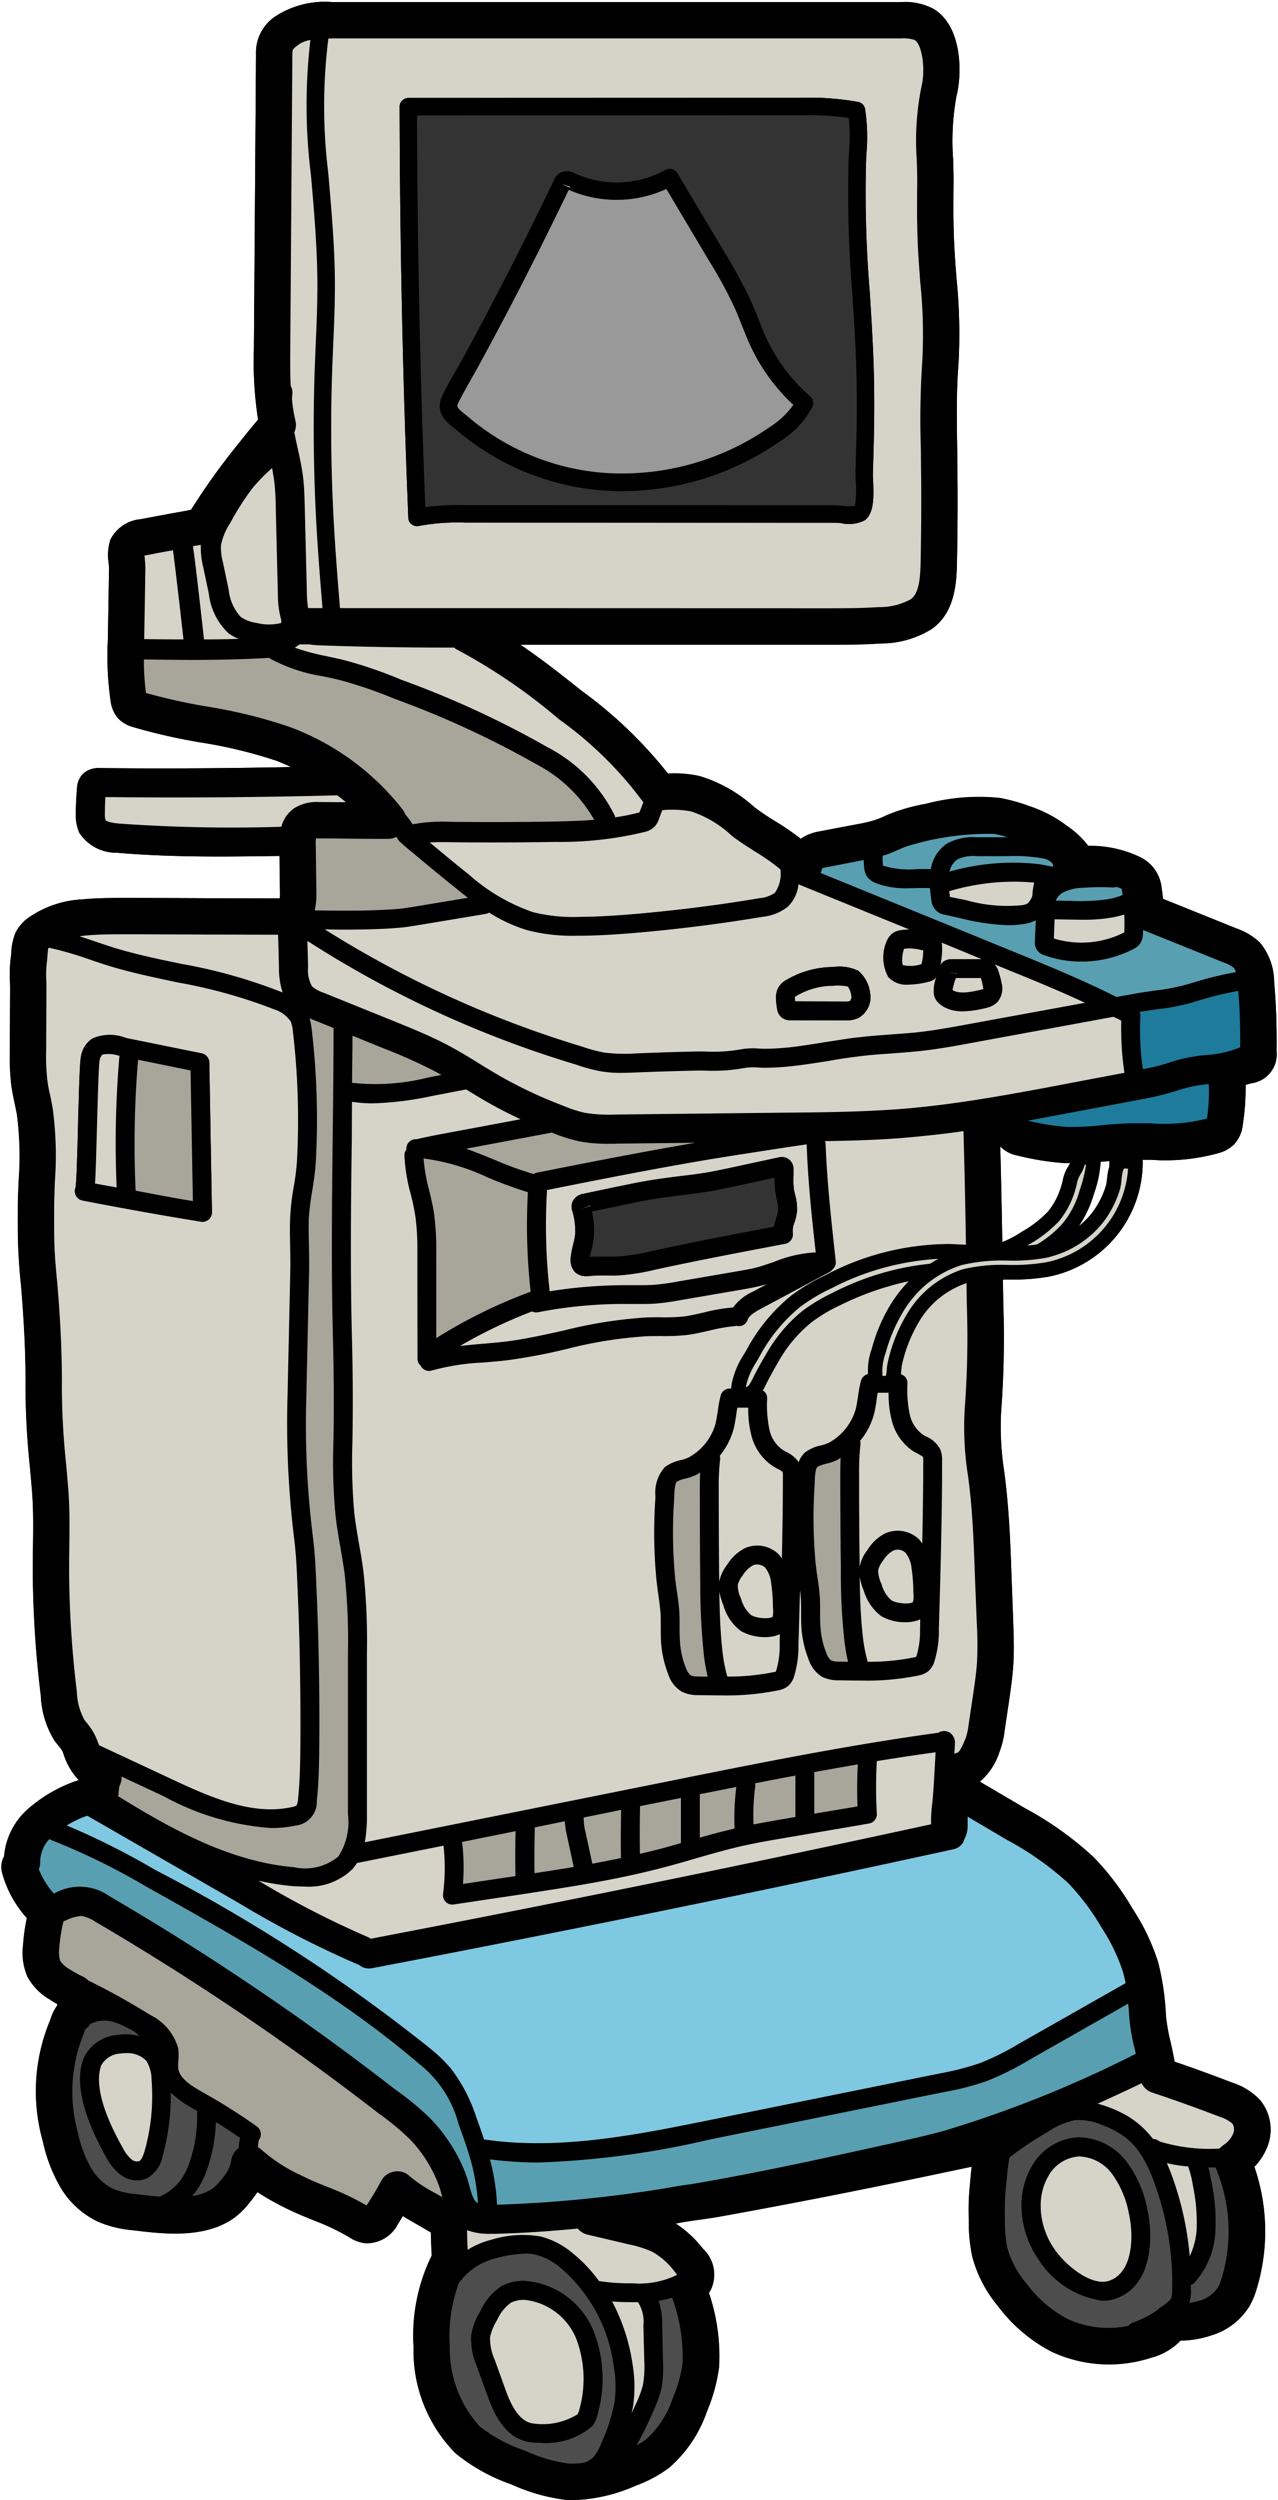 <?xml version="1.0" encoding="UTF-8"?>
<!DOCTYPE svg PUBLIC '-//W3C//DTD SVG 1.0//EN'
          'http://www.w3.org/TR/2001/REC-SVG-20010904/DTD/svg10.dtd'>
<svg height="120.1" preserveAspectRatio="xMidYMid meet" version="1.0" viewBox="33.3 3.9 61.4 120.1" width="61.4" xmlns="http://www.w3.org/2000/svg" xmlns:xlink="http://www.w3.org/1999/xlink" zoomAndPan="magnify"
><g data-name="Filled outline"
  ><g id="change1_1"
    ><path d="M91.92,59.272a1.656,1.656,0,0,0,.664-.391,1.628,1.628,0,0,0,.426-.964,11.386,11.386,0,0,0,.133-1.894,2.159,2.159,0,0,1,.279-.084,1.4,1.4,0,0,0,1.21-1.531c.014-1.111-.021-2.243-.119-3.354a2.96,2.96,0,0,0-.678-1.873,3.064,3.064,0,0,0-1.1-.671l-3.557-1.433c-.014-.153-.035-.321-.063-.5a1.855,1.855,0,0,0-1.105-1.537,5.544,5.544,0,0,0-2.425-.51,4.337,4.337,0,0,0-1.062-.986l-.119-.091a6.294,6.294,0,0,0-1.649-.831,8.708,8.708,0,0,0-1.412-.392,9.9,9.9,0,0,0-3.55.28,9.043,9.043,0,0,0-1.586.426c-.147.056-.287.112-.419.175a4.483,4.483,0,0,1-.476.189,6.188,6.188,0,0,1-.7.167l-1.949.371a2.27,2.27,0,0,0-.8.293l-.084.063a13.556,13.556,0,0,0-1.244-.853,10.291,10.291,0,0,1-1-.677,6.919,6.919,0,0,0-2.607-1.482,5.543,5.543,0,0,0-1.537-.126,20.968,20.968,0,0,0-4.151-3.976c-.909-.727-1.887-1.5-2.943-2.216H72.632c.971,0,1.984.007,3-.062a4.623,4.623,0,0,0,2.432-.692c1.174-.832,1.2-2.334,1.216-3.369.028-1.474.035-2.8.021-4.06-.007-.433-.007-.867-.014-1.293-.021-1.377-.042-2.677.063-3.99a26.677,26.677,0,0,0-.091-4.1c-.049-.587-.091-1.181-.119-1.775-.042-.908-.035-1.838-.028-2.774.007-.4-.007-.811-.021-1.23a11.934,11.934,0,0,1,.168-3.033c.251-.985.307-3.3-1.1-4.158A2.92,2.92,0,0,0,76.573,4H49.283a4.358,4.358,0,0,0-2.7.65A2.082,2.082,0,0,0,45.6,6.5l-.1,14.138a18.3,18.3,0,0,0,.2,3.424c-.259.294-.517.622-.755.916-.125.16-.244.314-.356.447a32.377,32.377,0,0,0-2.111,2.97c-.314.063-.636.119-.95.175l-1.342.251-.084.021a1.8,1.8,0,0,0-1.5.993,2.5,2.5,0,0,0-.077,1.146c.007.1.014.189.014.258l-.056,3.383a15.155,15.155,0,0,0,.133,2.963,1.544,1.544,0,0,0,.384.853,1.587,1.587,0,0,0,.692.391,28.169,28.169,0,0,0,3.264.741,22.467,22.467,0,0,1,3.634.88c.237.091.475.2.706.3-3.068.063-6.15.084-9.2.049a1.114,1.114,0,0,0-.783.258,1.039,1.039,0,0,0-.308.713c-.035.412-.056.818-.056,1.223a2.006,2.006,0,0,0,.175.93,2.116,2.116,0,0,0,1.789.943c1.636.14,3.278.182,4.906.182.979,0,1.95-.014,2.914-.028l.021,1.663a3.111,3.111,0,0,1-.007.377c-1.132,0-2.271-.007-3.41-.007-1.328-.007-2.656-.014-3.984-.014-.684,0-1.39,0-2.11.07a4.934,4.934,0,0,0-2.67.951,2.106,2.106,0,0,0-.517.636,2.858,2.858,0,0,0-.209.992,2.37,2.37,0,0,1-.028.245,6.705,6.705,0,0,0-.035,1.111c.007.133.007.265.007.4l-.014,2.956a11.758,11.758,0,0,0,.077,1.685c.041.272.1.545.153.817.042.182.077.364.112.545a15.587,15.587,0,0,1,.084,3.145c-.021.482-.042.958-.042,1.419,0,.741-.007,1.5.042,2.257.021.377.049.748.084,1.118l.028.266c.154,1.831.23,3.452.216,4.941a38.355,38.355,0,0,0,.217,3.836c.028.35.063.7.091,1.056.077.915.063,1.838.049,2.809-.007.405-.007.811-.007,1.209a51.339,51.339,0,0,0,.384,5.856,4.476,4.476,0,0,0,.664,2.174c.063.084.133.167.2.251a1.941,1.941,0,0,1,.154.2,1.234,1.234,0,0,1,.1.266c.035.09.07.181.112.279a3.2,3.2,0,0,0,.594.888,6.9,6.9,0,0,0-2.243,1.223,3.74,3.74,0,0,0-.405.363,3.427,3.427,0,0,0-.937,2.076,1.075,1.075,0,0,0-.105.747,5.315,5.315,0,0,0,1.2,2.216,8.96,8.96,0,0,0-.181,1.293,2.929,2.929,0,0,0,.209,1.523,2.819,2.819,0,0,0,1.077,1.1c.111.077.23.147.356.217v.063a2.264,2.264,0,0,0-.315.629c-.021.049-.034.1-.048.133a8.823,8.823,0,0,0-.336,5.765,7.569,7.569,0,0,0,.811,2.153,4.172,4.172,0,0,0,1.866,1.726,5.367,5.367,0,0,0,1.572.391l.077.007c1.44.175,3.417.419,4.836-.573a3.712,3.712,0,0,0,.762-.748,6.271,6.271,0,0,0,.384-.51,12.937,12.937,0,0,0,1.377.776c.447.223.9.405,1.342.587a10.943,10.943,0,0,1,1.684.8,1.744,1.744,0,0,0,.79.294,1.691,1.691,0,0,0,1.565-.936c.077-.119.154-.245.231-.371.23.147.468.28.691.406l.657.384c.007.37.021.79.042,1.111a8.7,8.7,0,0,0-.873,4.389,7,7,0,0,0,2.005,5.1,8.744,8.744,0,0,0,2.691,1.5,8.919,8.919,0,0,0,2.593.741c.132.007.265.014.405.014a7.975,7.975,0,0,0,2.991-.7,6.164,6.164,0,0,0,1.587-.853,6.258,6.258,0,0,0,1.817-2.7,8.325,8.325,0,0,0,.587-2.139,9.485,9.485,0,0,0-.49-3.564c.028-.035.049-.077.077-.119a1.7,1.7,0,0,0-.363-2,5.438,5.438,0,0,0-1.307-1.209c.349-.07.713-.126,1.069-.175.322-.042.643-.091.944-.14,2.362-.426,4.745-.88,7.093-1.356,1.7-.342,3.41-.7,5.116-1.062-.028.21-.042.412-.063.608-.014.14-.021.273-.035.384a11.745,11.745,0,0,0-.042,1.552,7.966,7.966,0,0,0,.168,1.789,6.2,6.2,0,0,0,1.216,2.348,7.585,7.585,0,0,0,2.592,2.208,6.533,6.533,0,0,0,4.766.294,3.032,3.032,0,0,0,1.426-.825,4.938,4.938,0,0,0,1.517-.265,3.248,3.248,0,0,0,1.817-1.426,4.138,4.138,0,0,0,.342-.852,9.53,9.53,0,0,0-.126-5.808,2.944,2.944,0,0,0,.671-1.1,2.231,2.231,0,0,0-.384-2.09,3.126,3.126,0,0,0-1.356-.852q-1.383-.535-2.767-1.007c-.049-.314-.119-.629-.189-.943a9.255,9.255,0,0,1-.224-1.258,12.678,12.678,0,0,0-.377-2.586A10.441,10.441,0,0,0,87.713,95.6a12.957,12.957,0,0,0-1.873-2.48,16.054,16.054,0,0,0-3.278-2.342l-2.187-1.285a3.152,3.152,0,0,0,.937-1.419,4.187,4.187,0,0,0,.251-1.041l.21-1.405c.084-.587.174-1.188.209-1.81.042-.692.014-1.37-.007-2.027l-.084-2.257c-.048-1.37-.1-2.789-.258-4.193-.028-.252-.056-.5-.091-.755a13.9,13.9,0,0,1-.147-2.865,47.512,47.512,0,0,0,.105-5.158c-.007-.384-.014-.782-.021-1.188.077,0,.154-.007.231-.007a10.159,10.159,0,0,0,1.985-.14A5.616,5.616,0,0,0,88.2,59.685a.207.207,0,0,0-.014-.07H88.6A9.494,9.494,0,0,0,91.92,59.272ZM86.6,59.95a2.692,2.692,0,0,0-.105.552c-.014.119-.028.238-.049.329a4.1,4.1,0,0,1-.741,1.418,3.983,3.983,0,0,1-.58.566,5.435,5.435,0,0,0,.713-1.5l.042-.126a5.519,5.519,0,0,0,.3-1.474,1.474,1.474,0,0,1,.175-.014c.084-.014.168-.014.252-.021a.024.024,0,0,1-.007.014c0,.083,0,.174-.007.258Zm-5.081-.832a1.524,1.524,0,0,0,.664.294,13.33,13.33,0,0,0,2.236.363c.1.007.2,0,.294,0a1.548,1.548,0,0,1-.091.168l-.07.112a2.254,2.254,0,0,0-.189.538,1.6,1.6,0,0,1-.048.2,3.579,3.579,0,0,1-.664,1.314,5.384,5.384,0,0,1-1.251.964,4.8,4.8,0,0,1-.944.5c-.028-1.537-.056-3.082-.1-4.6C81.409,59.028,81.465,59.077,81.514,59.118Z"
    /></g
    ><g data-name="&lt;Group&gt;"
    ><g id="change1_2"
      ><path d="M94.513,51.054c.1,1.111.132,2.243.119,3.354a1.4,1.4,0,0,1-1.209,1.531,2.127,2.127,0,0,0-.28.084,11.386,11.386,0,0,1-.133,1.894,1.628,1.628,0,0,1-.426.964,1.656,1.656,0,0,1-.664.391,9.494,9.494,0,0,1-3.32.343h-.412a.207.207,0,0,1,.014.07A5.616,5.616,0,0,1,83.7,65.226a10.159,10.159,0,0,1-1.985.14c-.077,0-.154.007-.231.007.007.406.014.8.021,1.188a47.512,47.512,0,0,1-.105,5.158,13.83,13.83,0,0,0,.147,2.865c.035.252.063.5.091.755.154,1.405.21,2.823.258,4.193l.084,2.257c.021.657.049,1.335.007,2.027-.035.622-.125,1.223-.209,1.81l-.21,1.405a4.149,4.149,0,0,1-.252,1.041,3.141,3.141,0,0,1-.936,1.419l2.187,1.285a16.054,16.054,0,0,1,3.278,2.342,12.957,12.957,0,0,1,1.873,2.48,10.441,10.441,0,0,1,1.216,2.551,12.678,12.678,0,0,1,.377,2.586,9.255,9.255,0,0,0,.224,1.258c.07.314.14.629.189.943q1.383.472,2.767,1.007a3.141,3.141,0,0,1,1.356.852,2.231,2.231,0,0,1,.384,2.09,2.944,2.944,0,0,1-.671,1.1,9.53,9.53,0,0,1,.126,5.808,4.138,4.138,0,0,1-.342.852,3.248,3.248,0,0,1-1.817,1.426,4.909,4.909,0,0,1-1.517.265,3.032,3.032,0,0,1-1.426.825,6.533,6.533,0,0,1-4.766-.294,7.585,7.585,0,0,1-2.592-2.208,6.2,6.2,0,0,1-1.216-2.348,7.966,7.966,0,0,1-.168-1.789,11.745,11.745,0,0,1,.042-1.552c.014-.111.021-.244.035-.384.021-.2.035-.4.063-.608-1.706.364-3.418.72-5.116,1.062-2.348.476-4.731.93-7.093,1.356-.3.049-.622.1-.944.14-.356.049-.72.105-1.069.175a5.438,5.438,0,0,1,1.307,1.209,1.7,1.7,0,0,1,.363,2c-.028.042-.049.084-.077.119a9.485,9.485,0,0,1,.49,3.564,8.325,8.325,0,0,1-.587,2.139,6.253,6.253,0,0,1-1.817,2.7,6.164,6.164,0,0,1-1.587.853,7.975,7.975,0,0,1-2.991.7c-.14,0-.272-.007-.405-.014a8.919,8.919,0,0,1-2.593-.741,8.744,8.744,0,0,1-2.691-1.5,7,7,0,0,1-2.005-5.1,8.7,8.7,0,0,1,.873-4.389c-.021-.321-.035-.741-.042-1.111l-.657-.384c-.223-.126-.461-.259-.691-.406-.077.126-.154.252-.231.371a1.691,1.691,0,0,1-1.565.936,1.756,1.756,0,0,1-.79-.293,10.855,10.855,0,0,0-1.684-.8c-.441-.182-.9-.364-1.342-.587a12.937,12.937,0,0,1-1.377-.776c-.126.189-.258.356-.384.51a3.687,3.687,0,0,1-.762.748c-1.419.992-3.4.748-4.836.573l-.077-.007a5.367,5.367,0,0,1-1.572-.391,4.172,4.172,0,0,1-1.866-1.726,7.569,7.569,0,0,1-.811-2.153A8.823,8.823,0,0,1,35.684,101c.014-.035.028-.084.048-.133a2.264,2.264,0,0,1,.315-.629v-.063c-.126-.07-.245-.14-.356-.217a2.819,2.819,0,0,1-1.077-1.1,2.929,2.929,0,0,1-.209-1.523,9.1,9.1,0,0,1,.181-1.293,5.315,5.315,0,0,1-1.2-2.216,1.075,1.075,0,0,1,.105-.747A3.427,3.427,0,0,1,34.433,91a3.74,3.74,0,0,1,.405-.363,6.9,6.9,0,0,1,2.243-1.223,3.2,3.2,0,0,1-.594-.888c-.042-.1-.077-.189-.112-.279a1.234,1.234,0,0,0-.1-.266,1.941,1.941,0,0,0-.154-.2c-.063-.084-.133-.167-.2-.251a4.476,4.476,0,0,1-.664-2.174,51.339,51.339,0,0,1-.384-5.856c0-.4,0-.8.007-1.209.014-.971.028-1.894-.049-2.809-.028-.357-.063-.706-.091-1.056a38.059,38.059,0,0,1-.217-3.836c.014-1.489-.062-3.11-.216-4.941l-.028-.266c-.035-.37-.063-.741-.084-1.118-.049-.755-.042-1.516-.042-2.257,0-.461.021-.937.042-1.419a15.587,15.587,0,0,0-.084-3.145c-.035-.181-.07-.363-.112-.545-.056-.272-.111-.545-.153-.817a11.752,11.752,0,0,1-.077-1.685l.014-2.956c0-.133,0-.265-.007-.4a6.705,6.705,0,0,1,.035-1.111,2.37,2.37,0,0,0,.028-.245,2.858,2.858,0,0,1,.209-.992,2.118,2.118,0,0,1,.517-.636,4.934,4.934,0,0,1,2.67-.951c.72-.07,1.426-.07,2.111-.07,1.327,0,2.655.007,3.983.014,1.139,0,2.278.007,3.41.007a3.111,3.111,0,0,0,.007-.377l-.021-1.663c-.964.014-1.935.028-2.914.028-1.628,0-3.27-.042-4.906-.182a2.116,2.116,0,0,1-1.789-.943,2.006,2.006,0,0,1-.175-.93c0-.4.021-.811.056-1.223a1.039,1.039,0,0,1,.308-.713,1.114,1.114,0,0,1,.783-.258c3.054.035,6.135.014,9.2-.049-.23-.105-.468-.21-.7-.3a22.467,22.467,0,0,0-3.634-.88,28.169,28.169,0,0,1-3.264-.741A1.587,1.587,0,0,1,39,38.433a1.544,1.544,0,0,1-.384-.853,15.155,15.155,0,0,1-.133-2.963l.056-3.383c0-.069-.007-.16-.014-.258A2.5,2.5,0,0,1,38.6,29.83a1.8,1.8,0,0,1,1.5-.993l.084-.021,1.342-.251c.314-.056.636-.112.95-.175a32.377,32.377,0,0,1,2.111-2.97c.112-.133.231-.287.356-.447.238-.294.5-.622.755-.916a18.3,18.3,0,0,1-.2-3.424L45.6,6.5a2.082,2.082,0,0,1,.986-1.845,4.358,4.358,0,0,1,2.7-.65h27.29a2.92,2.92,0,0,1,1.58.336c1.411.859,1.355,3.172,1.1,4.158a11.934,11.934,0,0,0-.168,3.033c.014.419.028.832.021,1.23-.007.936-.014,1.866.028,2.774.028.594.07,1.188.119,1.775a26.677,26.677,0,0,1,.091,4.1c-.105,1.313-.084,2.613-.063,3.99.007.426.007.86.014,1.293.014,1.258.007,2.586-.021,4.06-.014,1.035-.042,2.537-1.216,3.369a4.623,4.623,0,0,1-2.432.692c-1.014.069-2.027.062-3,.062H58.291c1.056.713,2.034,1.489,2.942,2.216a20.919,20.919,0,0,1,4.152,3.976,5.543,5.543,0,0,1,1.537.126,6.919,6.919,0,0,1,2.607,1.482,10.291,10.291,0,0,0,1,.677,13.556,13.556,0,0,1,1.244.853l.084-.063a2.29,2.29,0,0,1,.8-.293l1.949-.371a6.188,6.188,0,0,0,.7-.167,4.483,4.483,0,0,0,.476-.189c.132-.063.272-.119.419-.175a9.131,9.131,0,0,1,1.586-.426,9.9,9.9,0,0,1,3.55-.28,8.708,8.708,0,0,1,1.412.392,6.294,6.294,0,0,1,1.649.831l.119.091a4.337,4.337,0,0,1,1.062.986,5.558,5.558,0,0,1,2.425.51,1.855,1.855,0,0,1,1.105,1.537c.028.175.049.343.063.5l3.557,1.433a3.064,3.064,0,0,1,1.1.671A2.96,2.96,0,0,1,94.513,51.054Zm-1.629,3.159c.014-.9-.021-1.81-.09-2.712a16.881,16.881,0,0,0-2.02.5,9.911,9.911,0,0,1-1.866.378c-.294.042-.573.083-.853.132h-.007a.494.494,0,0,1,.042.175,12.627,12.627,0,0,0,.119,2.572,8.729,8.729,0,0,0,1.293-.322,7.638,7.638,0,0,1,1.775-.356A5.068,5.068,0,0,0,92.884,54.213ZM92.675,50.6a.538.538,0,0,0-.105-.21,1.624,1.624,0,0,0-.5-.259l-3.865-1.558c0,.07,0,.147-.007.224a.853.853,0,0,1-.1.37.833.833,0,0,1-.37.328,5.4,5.4,0,0,1-2.474.594,5.209,5.209,0,0,1-1.8-.307.622.622,0,0,1-.447-.65l.042-1.027a1.729,1.729,0,0,1-.483.167,4.814,4.814,0,0,1-.831.07,10.449,10.449,0,0,1-2.244-.321l-.845-.189a.806.806,0,0,1-.273-.105.8.8,0,0,1-.342-.622q-.042-.261-.063-.545c-.2-.007-.405-.007-.608,0-.147,0-.3.007-.454.007a4.031,4.031,0,0,1-1.531-.244.934.934,0,0,1-.44-.329.92.92,0,0,1-.126-.405c-.014-.126-.021-.252-.028-.378l-1.8.35c-.056.014-.161.028-.189.042a1.356,1.356,0,0,1-.076.23l9.455,3.858c1.579.65,3.2,1.321,4.759,2.1l.958-.175c.286-.049.587-.091.887-.133a10.032,10.032,0,0,0,1.7-.342A17.964,17.964,0,0,1,92.675,50.6Zm-.112,55.754a.519.519,0,0,0-.056-.44,1.827,1.827,0,0,0-.65-.343c-1.069-.412-2.145-.8-3.215-1.153a.852.852,0,0,1-.5-.447q-1.049.5-2.117.985a5.168,5.168,0,0,1,.517.161,5.717,5.717,0,0,1,.971.461,4.514,4.514,0,0,1,1.174,1.069.5.5,0,0,1,.287.1.258.258,0,0,0,.091.042,8.228,8.228,0,0,0,2.816.322,1.216,1.216,0,0,1,.2-.175A1.207,1.207,0,0,0,92.563,106.354Zm-.552,6.932a7.792,7.792,0,0,0-.3-5.234.042.042,0,0,0-.007-.028h-.349c.063.224.105.447.147.678a9.261,9.261,0,0,1,.188,2.453,3.948,3.948,0,0,1-1,2.4.4.4,0,0,1-.175.112c-.007.119.007.237.007.363a1.791,1.791,0,0,1-.084.5,3.556,3.556,0,0,0,.532-.118,1.571,1.571,0,0,0,.852-.636A2.956,2.956,0,0,0,92.011,113.286Zm-.72-55.649a9.348,9.348,0,0,0,.084-1.656,6.136,6.136,0,0,0-1.405.272,12.949,12.949,0,0,1-1.831.455l-3.1.587-2.362.44a11.622,11.622,0,0,0,1.824.3,12.848,12.848,0,0,0,1.691-.077c.371-.034.741-.069,1.112-.083.433-.021.873-.014,1.32-.007A8.428,8.428,0,0,0,91.291,57.637Zm-.5,53.434a8.748,8.748,0,0,0-.182-2.208,4.929,4.929,0,0,0-.223-.888,6.324,6.324,0,0,1-1.021-.161c.049.126.105.245.147.357a14.991,14.991,0,0,1,.95,4.116A3.616,3.616,0,0,0,90.788,111.071Zm-1.174,2.935a14.062,14.062,0,0,0-.951-5.5,5.833,5.833,0,0,0-.629-1.23,3.288,3.288,0,0,0-.992-.922,4.478,4.478,0,0,0-.818-.385,2.771,2.771,0,0,0-1.279-.223,3.645,3.645,0,0,0-1.327.58,15.217,15.217,0,0,0-1.817,1.216c-.07.37-.112.859-.147,1.195-.014.154-.028.3-.042.419a11.942,11.942,0,0,0-.028,1.328A6.407,6.407,0,0,0,81.7,111.9a4.52,4.52,0,0,0,.894,1.684,5.914,5.914,0,0,0,1.985,1.712,4.67,4.67,0,0,0,2.942.336.455.455,0,0,1,.2-.147,4.994,4.994,0,0,0,1.2-.615.912.912,0,0,1,.265-.2l.21-.168a.774.774,0,0,0,.182-.2A1.012,1.012,0,0,0,89.614,114.006Zm-1.747-11.447c-.014-.063-.028-.126-.042-.2a9.908,9.908,0,0,1-.266-1.509c-.014-.231-.035-.475-.056-.713l-4.78,2.719a13.572,13.572,0,0,1-2.013,1,12.77,12.77,0,0,1-2.026.524l-11.315,2.292a41.829,41.829,0,0,1-8.26,1.1,19.023,19.023,0,0,1-2.271-.153,10.254,10.254,0,0,1,.342,2.18,62.616,62.616,0,0,0,8.142-.8c.419-.083.845-.146,1.265-.2.063-.014.125-.021.195-.035,3.089-.531,6.157-1.209,9.169-1.873.888-.2,1.8-.4,2.705-.643A55.84,55.84,0,0,0,87.867,102.559ZM87.5,60.041a.566.566,0,0,1-.112-.007h-.069c-.077.049-.112.4-.133.545a2.485,2.485,0,0,1-.07.447,4.914,4.914,0,0,1-.867,1.664,4.8,4.8,0,0,1-2.732,1.642,9.043,9.043,0,0,1-1.81.126,8.386,8.386,0,0,0-2.2.216,5.008,5.008,0,0,0-2.809,2.244,7.713,7.713,0,0,0-.818,1.9l-.028.09a2.615,2.615,0,0,0-.153.853.768.768,0,0,1,0,.182v.042c.021,0,.042.007.07.007a.486.486,0,0,0,.1.007,2.084,2.084,0,0,0,.049-.357,1.956,1.956,0,0,1,.042-.286,7.584,7.584,0,0,1,.923-2.327,4.823,4.823,0,0,1,2.683-2.153,8.042,8.042,0,0,1,2.146-.21,9.739,9.739,0,0,0,1.852-.125,4.914,4.914,0,0,0,3.941-4.5ZM82.269,102.07l5.108-2.9c-.034-.182-.076-.364-.125-.532a8.962,8.962,0,0,0-1.028-2.131,11.388,11.388,0,0,0-1.614-2.152,14.736,14.736,0,0,0-2.942-2.069l-1.88-1.111v.419a1.289,1.289,0,0,1-.147.643.691.691,0,0,1-.517.5c-9.26,2.027-18.673,3.949-27.982,5.724a.847.847,0,0,1-.133.007.689.689,0,0,1-.461-.175.446.446,0,0,0-.049-.014,47.992,47.992,0,0,1-5.716-2.949l-7.289-4.2a4.863,4.863,0,0,0-.986.468,36.087,36.087,0,0,1,4.256,2.139,80.052,80.052,0,0,1,13.264,8.623,7.68,7.68,0,0,1,.937.916,7.836,7.836,0,0,1,1.216,2.334c.126.342.251.7.37,1.069,3.557.538,7.317-.216,10.637-.887L78.509,103.5a13.2,13.2,0,0,0,1.887-.489A12.639,12.639,0,0,0,82.269,102.07Zm5.046-53.378c.014-.287.007-.573,0-.86a5.437,5.437,0,0,1-.6.147,7.758,7.758,0,0,1-1.377.105c-.2,0-.385-.007-.566-.007l-.8-.014-.035.922A4.54,4.54,0,0,0,87.315,48.692Zm-2.537,7.226,2.544-.482a14.226,14.226,0,0,1-.154-2.5c-.119-.07-.245-.126-.371-.189L80.04,53.989c-.832.154-1.678.307-2.523.4-.469.049-.93.084-1.391.119s-.936.063-1.4.119c-.251.028-.51.063-.768.1-.287.042-.574.091-.853.14-.58.09-1.181.188-1.775.251a12,12,0,0,1-1.356.077c-.1,0-.2-.007-.3-.014a2.6,2.6,0,0,0-.629.028,8.423,8.423,0,0,1-1.824.126c-.21-.007-.427-.007-.636,0-.9.021-1.8.049-2.7.084q-.377.021-.755.021a5.476,5.476,0,0,1-.95-.07,7.583,7.583,0,0,1-1.2-.322A50.828,50.828,0,0,1,48.067,49.1l.035,1.244a1.611,1.611,0,0,0,.189.943,1.654,1.654,0,0,0,.559.308l3.34,1.349c.874.356,1.775.72,2.635,1.174.524.279,1.034.587,1.524.894.342.21.677.413,1.027.615A21.661,21.661,0,0,0,60.4,57.036a5.65,5.65,0,0,0,1.027.328,7.663,7.663,0,0,0,1.51.077l8.246-.091c1.936-.021,3.935-.041,5.877-.216.378-.035.748-.077,1.126-.119,1.488-.175,2.963-.426,4.081-.629C83.107,56.239,83.946,56.079,84.778,55.918Zm2.46-9.029c-.014-.1-.028-.2-.049-.294a1.644,1.644,0,0,0-.259-.1.709.709,0,0,1-.182.028,10.351,10.351,0,0,0-1.4.014,2.2,2.2,0,0,0-1,.238.809.809,0,0,0-.328.377l.762.014a9.3,9.3,0,0,0,1.768-.084A3.546,3.546,0,0,0,87.238,46.889Zm-.643,12.8a.024.024,0,0,0,.007-.014c-.084.007-.168.007-.252.021a1.474,1.474,0,0,0-.175.014,5.519,5.519,0,0,1-.3,1.474l-.042.126a5.435,5.435,0,0,1-.713,1.5,3.983,3.983,0,0,0,.58-.566,4.1,4.1,0,0,0,.741-1.418c.021-.091.035-.21.049-.329a2.692,2.692,0,0,1,.105-.552h-.007C86.6,59.866,86.6,59.775,86.6,59.692Zm-1.118.16c-.021,0-.049.007-.07.007a1.329,1.329,0,0,1-.2.448l-.056.1a1.331,1.331,0,0,0-.119.357,2.018,2.018,0,0,1-.056.223,4.208,4.208,0,0,1-.8,1.573,6.079,6.079,0,0,1-1.405,1.1,1.133,1.133,0,0,1-.126.07,3.607,3.607,0,0,0,.482-.056,5.268,5.268,0,0,0,1.2-.978,4.216,4.216,0,0,0,.832-1.587l.042-.133A5.964,5.964,0,0,0,85.477,59.852Zm-5.619-6.758,5.57-1.02c-1.188-.552-2.4-1.055-3.592-1.537l-.741-.308a1.156,1.156,0,0,1,.147.245,4.218,4.218,0,0,1,.181.657,1,1,0,0,1-.216.922,1.1,1.1,0,0,1-.483.259,5.817,5.817,0,0,1-.845.153c-.1.007-.217.021-.336.021a2.072,2.072,0,0,1-.489-.055c-.182-.049-.79-.238-.887-.755a1.941,1.941,0,0,1,.118-.853.816.816,0,0,1-.062.091.649.649,0,0,1-.322.154,3.993,3.993,0,0,1-.95.133,1.174,1.174,0,0,1-.979-.371,1.961,1.961,0,0,1-.042-1.782.849.849,0,0,1,.273-.328.91.91,0,0,1,.4-.14,3.693,3.693,0,0,1,.385-.028l-5.319-2.167-.007-.006a1.721,1.721,0,0,1-.517,1.083,2.344,2.344,0,0,1-1.216.482c-1.831.307-3.718.552-5.612.727-1.237.112-2.187.174-3.088.181h-.259a8.6,8.6,0,0,1-2.306-.258,7.24,7.24,0,0,1-1.859-.853.475.475,0,0,1-.175.063l-3.054.51c-.314.049-.622.1-.936.14-.294.028-.58.049-.874.063-.636.028-1.279.042-1.915.042-.321,0-.636-.007-.95-.014a50.712,50.712,0,0,0,12.369,5.64,7.294,7.294,0,0,0,1.063.286,8.124,8.124,0,0,0,1.495.042c.937-.042,1.838-.07,2.74-.091.216-.007.44-.007.664,0a7.671,7.671,0,0,0,1.621-.1,3.369,3.369,0,0,1,.86-.048c.111.007.223.013.335.013.363,0,.748-.027,1.188-.069.573-.063,1.16-.161,1.726-.252.287-.042.58-.091.867-.133.265-.042.531-.077.8-.105.476-.055.951-.09,1.426-.125.454-.035.909-.063,1.356-.112C78.23,53.4,79.054,53.241,79.858,53.094Zm4.85,6.681c-.1,0-.2.007-.294,0a13.229,13.229,0,0,1-2.236-.363,1.532,1.532,0,0,1-.664-.293c-.049-.042-.1-.091-.161-.147.042,1.516.07,3.061.1,4.6a4.8,4.8,0,0,0,.944-.5,5.384,5.384,0,0,0,1.251-.964,3.579,3.579,0,0,0,.664-1.314,1.812,1.812,0,0,0,.048-.2,2.254,2.254,0,0,1,.189-.538l.07-.112A1.548,1.548,0,0,0,84.708,59.775Zm-.8-14.242a.364.364,0,0,0-.049-.161.781.781,0,0,0-.489-.237,7.991,7.991,0,0,0-1.691-.1H80.228a1.726,1.726,0,0,0-.95.167.939.939,0,0,0-.357.574,11.12,11.12,0,0,1,4.242-.364c.105.014.217.035.329.056C83.632,45.491,83.771,45.519,83.9,45.533Zm-1.006,1.4a3.23,3.23,0,0,1,.091-.636,10.852,10.852,0,0,0-4.082.412c.014.091.021.182.028.273l.762.153a7.217,7.217,0,0,0,2.719.245.889.889,0,0,0,.251-.077,1.023,1.023,0,0,0,.231-.363Zm-1.223-2.81H81.7a5.08,5.08,0,0,0-.643-.161,13.235,13.235,0,0,0-4.228.608c-.119.042-.238.1-.35.147-.2.091-.412.175-.622.252a1.008,1.008,0,0,0-.153.042,3.56,3.56,0,0,0,.014.475,4.232,4.232,0,0,0,1.628.168c.224-.007.447-.007.671,0a1.857,1.857,0,0,1,.755-1.216,2.605,2.605,0,0,1,1.453-.315Zm-1.195,7.31a.355.355,0,0,1,.063-.014c-.007-.021-.007-.063-.021-.126a2.656,2.656,0,0,0-.1-.4h-1.2a.849.849,0,0,1-.035.1,4.353,4.353,0,0,0-.126.475.854.854,0,0,0,.21.091,1.613,1.613,0,0,0,.517.014A4.644,4.644,0,0,0,80.48,51.431Zm-1.454-1.453h1.44l-1.922-.79c.007.049.014.091.014.112a3.69,3.69,0,0,1-.077.964.456.456,0,0,1,.168-.182A.642.642,0,0,1,79.026,49.978Zm1.216,33.733a18.385,18.385,0,0,0-.014-1.859l-.084-2.222c-.049-1.377-.1-2.761-.244-4.1-.028-.245-.056-.49-.091-.734a14.948,14.948,0,0,1-.154-3.229,45.622,45.622,0,0,0,.1-4.969c-.007-.342-.014-.692-.014-1.041A4.191,4.191,0,0,0,77.461,67.4a7.041,7.041,0,0,0-.832,2.11c-.007.049-.014.119-.021.2s-.014.147-.021.224a.477.477,0,0,1,.182.1.456.456,0,0,1,.133.328,5.677,5.677,0,0,0,.105,1.482,1.611,1.611,0,0,0,.67,1.013c.042.021.084.049.133.07a1.367,1.367,0,0,1,.664.608,1.309,1.309,0,0,1,.091.559c0,2.676-.077,5.395-.154,8.03v.07a4.992,4.992,0,0,1-.223,1.558.994.994,0,0,1-.28.44,1.038,1.038,0,0,1-.475.21,12.325,12.325,0,0,1-2.719.245c-.377,0-.747-.007-1.118-.014a1.7,1.7,0,0,1-.8-.168,1.56,1.56,0,0,1-.642-.825,5.188,5.188,0,0,1-.336-1.384c-.028-.293-.028-.587-.028-.887,0-.2,0-.405-.007-.608-.007-.161-.028-.315-.042-.475-.028.873-.049,1.761-.077,2.62a4.925,4.925,0,0,1-.216,1.559.994.994,0,0,1-.28.44,1.023,1.023,0,0,1-.475.21,12.385,12.385,0,0,1-2.719.244c-.377,0-.747-.007-1.118-.014a1.7,1.7,0,0,1-.8-.167,1.512,1.512,0,0,1-.643-.818,5.247,5.247,0,0,1-.336-1.391c-.028-.293-.028-.587-.028-.88,0-.2,0-.406-.007-.615-.021-.343-.07-.692-.126-1.056-.021-.181-.048-.37-.069-.552a23.956,23.956,0,0,1-.056-4v-.091a1.824,1.824,0,0,1,.454-1.384A1.958,1.958,0,0,1,66,74.053a1.707,1.707,0,0,0,.377-.126,2.665,2.665,0,0,0,1.293-1.614c.049-.2.077-.406.112-.615a5.566,5.566,0,0,1,.139-.748.449.449,0,0,1,.434-.335h.07a1.42,1.42,0,0,1,.056-.364l.028-.112a4.016,4.016,0,0,1,.538-1.181l.125-.216a8.566,8.566,0,0,1,2.146-2.6,9.538,9.538,0,0,1,1.628-.971,12.8,12.8,0,0,1,5.968-1.5c.21.007.42.021.636.028a1.187,1.187,0,0,0,.154.007c-.028-1.831-.07-3.662-.119-5.458-.4.056-.817.112-1.237.161-.384.042-.768.084-1.16.119-1.411.132-2.844.174-4.256.2a.368.368,0,0,1,.028.119c.07,1.9.287,3.809.489,5.661a.443.443,0,0,1-.16.391.386.386,0,0,1-.14.119l-3.264,1.747c-.307.168-.594.328-.671.552a.442.442,0,0,1-.426.3.327.327,0,0,1-.119-.021.316.316,0,0,1-.077.021,7.762,7.762,0,0,0-1.223.216c-.342.077-.7.161-1.069.21a10.071,10.071,0,0,1-1.293.049c-.2.007-.391,0-.587.007a20.4,20.4,0,0,0-3.864.608,28.115,28.115,0,0,1-2.915.552c-.363.042-.726.07-1.1.105a11.006,11.006,0,0,0-2.495.384.522.522,0,0,1-.139.021A.458.458,0,0,1,53.5,69.5a.451.451,0,0,1-.147-.335l-.007-5.046a12.313,12.313,0,0,0-.09-1.754,10.651,10.651,0,0,0-.224-1.083,8.43,8.43,0,0,1-.308-1.894.457.457,0,0,1,.1-.272c0-.007-.007-.021-.007-.028a.454.454,0,0,1,.448-.462h.056c.412-.1.831-.181,1.243-.258l3.739-.7c-.566-.266-1.111-.545-1.621-.839-.335-.188-.664-.391-.992-.594l-1.636.315a15.653,15.653,0,0,1-2.872.356,6.651,6.651,0,0,1-.978-.077c0,.6-.007,1.2-.007,1.8-.042,3.124-.077,6.353.007,9.568.042,1.551.049,3.123.028,4.668l-.007.391a27.616,27.616,0,0,0,.09,3.306c.056.51.147,1.02.231,1.523.084.455.161.916.217,1.377a31.288,31.288,0,0,1,.16,3.858v7.736a7.224,7.224,0,0,1-.1,1.342l14.724-2.956c4.193-.846,8.526-1.713,12.852-2.307.014-.007.021-.021.035-.028a.546.546,0,0,1,.5.021.593.593,0,0,1,.252.518l-.028.5a.823.823,0,0,1,.14-.049c.119-.014.314-.489.4-.692a2.987,2.987,0,0,0,.14-.629l.21-1.412C80.123,84.822,80.207,84.256,80.242,83.711ZM79.278,50.69v-.014l-.44-.09ZM78.181,89.3l.069-1.223c-.943.126-1.886.272-2.823.426a21.79,21.79,0,0,0,0,2.53.455.455,0,0,1-.377.468l-4.172.713c-.622.105-1.209.21-1.789.336-.8.174-1.594.4-2.37.628-.454.133-.908.266-1.362.385-1.321.356-2.761.657-4.529.95-.811.133-1.628.259-2.446.385l-3.277.489a.216.216,0,0,1-.07.007.439.439,0,0,1-.315-.126.447.447,0,0,1-.133-.384,9.9,9.9,0,0,0,.021-2.321l-4.074.818c-.028,0-.049.007-.077.007a3.2,3.2,0,0,1-.223.3,3,3,0,0,1-2.328.838c-.181,0-.37-.007-.559-.021a12.518,12.518,0,0,1-1.628-.258,44.382,44.382,0,0,0,5.311,2.732.534.534,0,0,1,.077.056c8.959-1.712,18.017-3.557,26.927-5.5a5.818,5.818,0,0,1,.049-.936l.014-.161C78.139,90.064,78.16,89.679,78.181,89.3Zm-.2-24.691c.133-.083.272-.167.405-.237A12.669,12.669,0,0,0,73.247,65.8a8.4,8.4,0,0,0-1.5.894,7.871,7.871,0,0,0-1.964,2.4l-.125.224a3.44,3.44,0,0,0-.462.978l-.035.133c-.007.035-.021.07-.028.1h.007v.007c.084,0,.14-.042.308-.364.217-.44.433-.831.657-1.2a7.265,7.265,0,0,1,1.768-2.1,8.627,8.627,0,0,1,1.468-.874A13.077,13.077,0,0,1,77.978,64.611Zm-.322,9.477a1.408,1.408,0,0,0-.007-.182c-.02-.049-.167-.119-.265-.175-.056-.027-.119-.062-.175-.09a2.493,2.493,0,0,1-1.083-1.58,4.784,4.784,0,0,1-.133-1.251h-.524c-.021.1-.035.2-.049.3a6.112,6.112,0,0,1-.126.713,3.423,3.423,0,0,1-.671,1.3.458.458,0,0,1,.014.2,11.654,11.654,0,0,0-.062,1.384q0,2.232.027,4.466a1.868,1.868,0,0,1,.385-.825,2.1,2.1,0,0,1,.859-.79,1.483,1.483,0,0,1,1.615.3c.056.063.1.132.147.195C77.635,76.73,77.656,75.409,77.656,74.088Zm0-24.53-.062-.014a2.9,2.9,0,0,0-.392-.07,1.754,1.754,0,0,0-.468.007,1.621,1.621,0,0,0-.091.546.626.626,0,0,0,.035.237,1.7,1.7,0,0,0,.895-.049A2.635,2.635,0,0,0,77.656,49.558Zm-.048-28.3a24.322,24.322,0,0,0-.1-3.816c-.042-.608-.091-1.223-.119-1.831-.042-.95-.035-1.908-.028-2.823.007-.42-.007-.811-.021-1.2a13.106,13.106,0,0,1,.224-3.508c.209-.832.035-2.034-.322-2.251a1.734,1.734,0,0,0-.671-.077H49.283c-.07,0-.14.007-.209.007a26.062,26.062,0,0,0-.007,6.437l.02.23c.14,1.622.287,3.292.3,4.948.007,1.063-.035,2.132-.084,3.166-.014.412-.035.825-.049,1.237-.07,2.138-.056,4.305.042,6.443.07,1.559.189,3.1.336,4.9l23,.007c.95,0,1.929.007,2.886-.056a3.1,3.1,0,0,0,1.537-.377c.448-.321.462-1.216.476-1.929.028-1.5.035-2.816.021-4.06-.007-.433-.007-.86-.014-1.286A41.448,41.448,0,0,1,77.608,21.255ZM77.5,82.1c.007-.133.007-.273.007-.406a1.053,1.053,0,0,1-.238.084,1.715,1.715,0,0,1-.468.056,2.307,2.307,0,0,1-1.153-.286,2.362,2.362,0,0,1-.846-1.223,3.062,3.062,0,0,1-.2-.671c.014,1.02.049,1.964.154,2.886a7.554,7.554,0,0,0,.231,1.195,10.949,10.949,0,0,0,2.25-.217.43.43,0,0,0,.077-.021.182.182,0,0,1,.021-.049,4.241,4.241,0,0,0,.168-1.278Zm-.336-1.251a1.3,1.3,0,0,0,.021-.35l-.007-.118a7.837,7.837,0,0,0-.084-1.126,1.413,1.413,0,0,0-.286-.754.534.534,0,0,0-.594-.112,1.278,1.278,0,0,0-.489.482,1.161,1.161,0,0,0-.238.461,1.5,1.5,0,0,0,.161.657,1.53,1.53,0,0,0,.482.79C76.413,80.951,77.083,80.972,77.167,80.846ZM76.1,66.554a6.5,6.5,0,0,1,.86-1.1,14.082,14.082,0,0,0-3.313,1.167,7.519,7.519,0,0,0-1.342.8A6.522,6.522,0,0,0,70.7,69.322c-.21.356-.419.734-.629,1.16a1.668,1.668,0,0,1-.119.216c.028.021.056.028.077.056a.433.433,0,0,1,.133.322,5.779,5.779,0,0,0,.105,1.481,1.571,1.571,0,0,0,.671,1.014c.041.028.083.049.132.077a1.425,1.425,0,0,1,.608.5,1.089,1.089,0,0,1,.308-.475,1.924,1.924,0,0,1,.769-.336,2.293,2.293,0,0,0,.37-.126,2.678,2.678,0,0,0,1.293-1.621c.049-.2.077-.405.112-.608a5.566,5.566,0,0,1,.139-.748.462.462,0,0,1,.329-.321.6.6,0,0,0,.007-.1,2.922,2.922,0,0,1,.175-1.09l.028-.1A8.034,8.034,0,0,1,76.1,66.554ZM74.512,88.659c-.7.119-1.391.245-2.09.37v2l2.076-.349C74.47,90.008,74.477,89.33,74.512,88.659Zm-.895-4.934c.14,0,.287.007.426.007a8.9,8.9,0,0,1-.188-1.09,29.819,29.819,0,0,1-.161-3.425c-.021-1.5-.028-3.012-.028-4.514,0-.252.007-.517.014-.776a1.237,1.237,0,0,0-.119.084,2.53,2.53,0,0,1-.573.2,1.544,1.544,0,0,0-.426.16c-.105.091-.119.56-.126.713v.1a23.661,23.661,0,0,0,.049,3.858c.021.174.042.356.07.531.056.37.112.755.133,1.139.007.224.007.44.007.657a7.724,7.724,0,0,0,.028.8A3.943,3.943,0,0,0,73,83.306a.762.762,0,0,0,.238.363A1.011,1.011,0,0,0,73.617,83.725ZM72.45,64.066c.014,0,.028.007.042.007-.189-1.7-.377-3.445-.44-5.2l-1.091.161c-1.118.174-2.229.342-3.347.524-2.7.447-5.409.985-8.037,1.509a28.063,28.063,0,0,0,.126,4.85c.007,0,.007.007.007.014a23.3,23.3,0,0,1,3.753-.293h.286c.336,0,.671.007,1.007-.021a10.792,10.792,0,0,0,1.1-.154L68.585,65c.406-.07.783-.133,1.153-.231.259-.077.525-.167.783-.258a6.066,6.066,0,0,1,1.922-.441Zm-.922,27.116a.1.1,0,0,1-.014-.042V89.2c-.643.119-1.293.245-1.936.37a.519.519,0,0,1,.007.147,10.664,10.664,0,0,0-.084,1.831c.391-.077.79-.147,1.181-.216Zm-.615-16.374a1.468,1.468,0,0,0-.007-.189.919.919,0,0,0-.266-.168c-.056-.035-.119-.063-.175-.1a2.491,2.491,0,0,1-1.083-1.572,4.873,4.873,0,0,1-.133-1.258h-.524c-.021.105-.035.2-.049.308-.035.237-.07.475-.126.7a3.432,3.432,0,0,1-.67,1.3.458.458,0,0,1,.014.2,11.438,11.438,0,0,0-.063,1.384q0,2.243.021,4.472a1.986,1.986,0,0,1,.391-.831,2.147,2.147,0,0,1,.86-.79,1.469,1.469,0,0,1,1.614.308,1.82,1.82,0,0,1,.147.188C70.892,77.442,70.913,76.122,70.913,74.808Zm-.154,8.071c0-.153.007-.314.007-.475a1.54,1.54,0,0,1-.238.091,2.04,2.04,0,0,1-.468.056,2.371,2.371,0,0,1-1.153-.287,2.305,2.305,0,0,1-.846-1.23,3.288,3.288,0,0,1-.2-.67c.014.915.042,1.907.153,2.886a7.266,7.266,0,0,0,.231,1.195,10.949,10.949,0,0,0,2.25-.217.624.624,0,0,1,.077-.014c0-.007.014-.028.021-.056A4.126,4.126,0,0,0,70.759,82.879Zm-.231-36.088a1.6,1.6,0,0,0,.266-1.125,9.836,9.836,0,0,0-1.195-.839c-.392-.252-.8-.5-1.16-.79a5.3,5.3,0,0,0-1.929-1.153,4.819,4.819,0,0,0-1.4-.063l-.168.455a1.025,1.025,0,0,1-.2.335.953.953,0,0,1-.462.252,17.192,17.192,0,0,1-4.3.482c-1.685.028-3.383.035-5.046.014-.35-.007-.678-.007-.993.014.615.51,1.23,1.027,1.859,1.523a9.169,9.169,0,0,0,3.1,1.824,8.074,8.074,0,0,0,2.307.224c.88-.007,1.81-.063,3.019-.175,1.872-.174,3.738-.412,5.548-.72A1.539,1.539,0,0,0,70.528,46.791Zm-.105,34.768a1.265,1.265,0,0,0,.021-.343l-.007-.126a7.908,7.908,0,0,0-.084-1.125,1.411,1.411,0,0,0-.286-.755.565.565,0,0,0-.391-.153.5.5,0,0,0-.2.042,1.338,1.338,0,0,0-.489.482,1.161,1.161,0,0,0-.238.461,1.462,1.462,0,0,0,.161.664,1.541,1.541,0,0,0,.482.783C69.662,81.663,70.34,81.684,70.423,81.559Zm-.971-15.6.706-.377c-.063.014-.119.042-.182.056-.412.112-.825.182-1.23.251l-2.732.469c-.364.063-.776.132-1.188.167-.364.028-.727.021-1.084.021h-.279a21.4,21.4,0,0,0-4.326.4.341.341,0,0,1-.084.007.421.421,0,0,1-.189-.049A23.79,23.79,0,0,0,55.4,68.553c.364-.042.72-.077,1.076-.105s.706-.056,1.063-.1c.943-.111,1.9-.328,2.823-.531a21.5,21.5,0,0,1,4.039-.636c.2-.007.406-.007.608-.007a9.317,9.317,0,0,0,1.181-.042c.322-.042.643-.118.979-.2a8.423,8.423,0,0,1,1.355-.231A2.386,2.386,0,0,1,69.452,65.96Zm-.86,25.781a11.945,11.945,0,0,1,.084-2c-.594.119-1.174.238-1.761.35,0,.014.007.028.007.041v2.048C67.467,92.02,68.026,91.874,68.592,91.741Zm-1.719-7.3c.14.007.287.007.427.007a8.523,8.523,0,0,1-.189-1.09,32.734,32.734,0,0,1-.168-3.425q-.021-2.253-.021-4.514c0-.252.007-.51.014-.776-.042.028-.077.056-.119.084a2.95,2.95,0,0,1-.573.21,1.324,1.324,0,0,0-.426.153c-.105.091-.119.545-.126.713v.1a22.9,22.9,0,0,0,.049,3.858c.021.181.042.356.07.531.056.37.112.754.133,1.146.007.216.007.433.007.657a7.562,7.562,0,0,0,.028.8,3.887,3.887,0,0,0,.272,1.133.819.819,0,0,0,.238.37A1.024,1.024,0,0,0,66.873,84.438ZM66.712,58.8l-3.752.042c-.14.007-.28.007-.42.007a7.225,7.225,0,0,1-1.383-.112,7.537,7.537,0,0,1-1.258-.391.428.428,0,0,1-.084-.035l-4.123.776c.461.16.915.349,1.362.531a16.994,16.994,0,0,0,1.88.685.508.508,0,0,1,.154-.063C61.569,59.741,64.141,59.237,66.712,58.8ZM66.1,117.424a8.311,8.311,0,0,0-.5-3.145,3.278,3.278,0,0,1-.65.146,3.469,3.469,0,0,1,.175,1.161l.035,1.7a5.675,5.675,0,0,1-.077,1.37,6.05,6.05,0,0,1-.419,1.146,15.6,15.6,0,0,1-.776,1.572,2.916,2.916,0,0,0,.475-.3,4.564,4.564,0,0,0,1.272-1.978A6.4,6.4,0,0,0,66.1,117.424ZM66.014,92.44V90.273c-.1.021-.189.035-.287.056l-1.677.336c-.014.768-.021,1.537-.007,2.292.37-.084.734-.175,1.083-.266C65.42,92.607,65.713,92.524,66.014,92.44ZM65.8,113.2c.007-.007.014-.014.014-.021a.744.744,0,0,0-.112-.154,3.418,3.418,0,0,0-1.09-.958,5.481,5.481,0,0,0-1.09-.342l-2.02-.475a.844.844,0,0,1-.447-.287c-1.314.126-2.628.217-3.949.252h-.251a3.067,3.067,0,0,1-1.084-.161c-.013-.007-.02-.014-.034-.021,0,.287.014.643.027.951A3.982,3.982,0,0,1,56.9,111.5a5.127,5.127,0,0,1,2.369-.16,3.909,3.909,0,0,1,1.565.824,7,7,0,0,1,1.244,1.321h.007a9.468,9.468,0,0,0,1.593.105A4.122,4.122,0,0,0,65.8,113.2Zm-1.614,5.269a5.214,5.214,0,0,0,.063-1.16l-.042-1.7a1.721,1.721,0,0,0-.259-1.112h-.28c-.307,0-.635-.007-.964-.035a9.387,9.387,0,0,1,.985,3.026,6.579,6.579,0,0,1,.035,1.915c-.021.147-.056.287-.083.434.055-.133.118-.259.174-.385A5.074,5.074,0,0,0,64.19,118.465Zm-.168-75.539.189-.489a.007.007,0,0,0-.007-.007,18,18,0,0,0-4.04-3.962,27.515,27.515,0,0,0-4.948-3.376c-.042-.021-.062-.056-.1-.077h-.35c-2.013,0-4.039-.035-6.038-.105a4.631,4.631,0,0,1-.573-.049h-.475l-.217.161a11.008,11.008,0,0,0,1.559.413c.293.062.587.118.873.2a20.79,20.79,0,0,1,2.677.923,45.391,45.391,0,0,1,7.016,3.235,7.393,7.393,0,0,1,3.243,3.292.369.369,0,0,1,.021.084A9.579,9.579,0,0,0,64.022,42.926Zm-.888,50.227c-.014-.755-.007-1.531.007-2.307l-1.8.364a2.489,2.489,0,0,0,.077.664l.336,1.558c.482-.091.943-.182,1.376-.272Zm-.307,26.123a5.559,5.559,0,0,0-.035-1.657,7.484,7.484,0,0,0-2.53-4.752,3.024,3.024,0,0,0-1.2-.65,2.264,2.264,0,0,0-.538-.056,6.04,6.04,0,0,0-1.405.224,3.078,3.078,0,0,0-1.775,1.2,7.369,7.369,0,0,0-.433,2.991,5.6,5.6,0,0,0,1.426,3.872,7.268,7.268,0,0,0,2.18,1.174,7.365,7.365,0,0,0,2.076.622,3.915,3.915,0,0,0,.754-.035,1.163,1.163,0,0,0,.462-.266,2.271,2.271,0,0,0,.4-.713A8.423,8.423,0,0,0,62.827,119.276Zm-2.858-75.91c.65-.014,1.271-.034,1.879-.083a6.8,6.8,0,0,0-2.76-2.656,45.1,45.1,0,0,0-6.863-3.166,21.317,21.317,0,0,0-2.564-.88q-.42-.105-.839-.189a7.9,7.9,0,0,1-2.551-.853c-.014-.014-.021-.028-.035-.035-1.23.07-2.467.1-3.69.1-.782,0-1.558-.014-2.334-.021a12.177,12.177,0,0,0,.1,1.608,27.454,27.454,0,0,0,2.956.657,24.009,24.009,0,0,1,3.914.964,12.312,12.312,0,0,1,5.458,3.976,1.139,1.139,0,0,1,.132.238,4.039,4.039,0,0,1,.35.475,7.858,7.858,0,0,1,1.8-.119Q57.459,43.412,59.969,43.366Zm.894,50.22-.328-1.524a4.34,4.34,0,0,1-.1-.671l-1.44.294c-.021.734-.028,1.468-.014,2.2.566-.084,1.139-.174,1.7-.265C60.744,93.607,60.8,93.6,60.863,93.586ZM58.8,65.953a28.837,28.837,0,0,1-.133-4.78,20.367,20.367,0,0,1-1.957-.72,10.272,10.272,0,0,0-3.054-.9,8.626,8.626,0,0,0,.266,1.516c.09.378.188.769.244,1.167a13.226,13.226,0,0,1,.1,1.88v4.068A24.354,24.354,0,0,1,58.8,65.953Zm-.72,25.914-2.572.517a10.25,10.25,0,0,1,.042,2.019l2.523-.377C58.054,93.313,58.054,92.586,58.075,91.867Zm-2.23,17.024c.133.475.224.761.42.845a10.315,10.315,0,0,0-.5-2.544c-.139-.44-.293-.866-.44-1.265a5.4,5.4,0,0,0-1.894-2.886c-3.969-3.4-8.616-6-13.117-8.519a32.3,32.3,0,0,0-4.654-2.271,1.66,1.66,0,0,0-.434,1.1.829.829,0,0,1-.063.343,3.865,3.865,0,0,0,.727,1.174c.007,0,.007,0,.007-.007a2.467,2.467,0,0,1,2.656.125,125.889,125.889,0,0,1,13.732,9.288,13.452,13.452,0,0,1,1.719,1.426,7.918,7.918,0,0,1,1.657,2.6C55.734,108.485,55.789,108.688,55.845,108.891ZM53.42,47.42l2.362-.392c-.181-.139-.363-.279-.538-.419-.866-.692-1.712-1.4-2.564-2.11a.509.509,0,0,1-.056-.063c-.007-.007-.007-.007-.014-.007a.716.716,0,0,1-.231-.266.284.284,0,0,1-.035-.063.824.824,0,0,1-.384.1h-.007c-.552,0-1.111-.007-1.67-.007s-1.112-.014-1.664-.014h-.146a1.973,1.973,0,0,0-.007.315l.027,2.159a4.058,4.058,0,0,1-.076.985c1.09.014,2.2.028,3.305-.028.273-.013.545-.027.811-.055C52.833,47.518,53.127,47.469,53.42,47.42Zm1.132,62.03c-.02-.063-.034-.126-.055-.182a3.847,3.847,0,0,0-.14-.454A6.39,6.39,0,0,0,53,106.675a12.905,12.905,0,0,0-1.544-1.279,126.855,126.855,0,0,0-13.579-9.183,1.846,1.846,0,0,0-.664-.279,1.956,1.956,0,0,0-.769.224.849.849,0,0,0-.1.035,7.9,7.9,0,0,0-.2,1.264,1.621,1.621,0,0,0,.042.636,1.392,1.392,0,0,0,.447.4,6.586,6.586,0,0,0,.657.363.838.838,0,0,1,.238.175,33.432,33.432,0,0,1,2.977,1.656,2.54,2.54,0,0,1,1.355,1.628,3.239,3.239,0,0,1,.007.58,1.665,1.665,0,0,0-.007.371c.07.482.615.825,1.223,1.167a28.309,28.309,0,0,1,2.551,1.614.465.465,0,0,1,.112.636c-.007,0-.007.007-.014.007-.021.119-.035.238-.049.35a.981.981,0,0,1,.189.139,7.77,7.77,0,0,0,1.943,1.244c.384.2.789.357,1.216.532a12.571,12.571,0,0,1,1.872.887c.014-.021.028-.042.049-.07.231-.356.455-.727.657-1.111a.878.878,0,0,1,.636-.447.949.949,0,0,1,.14-.014.86.86,0,0,1,.6.244,6.752,6.752,0,0,0,1.209.8Zm-.663-53.791.622-.119c-.119-.062-.231-.132-.343-.188a25.318,25.318,0,0,0-2.495-1.111l-1.439-.587c0,.761-.014,1.509-.021,2.264A10.407,10.407,0,0,0,53.889,55.659Zm-3.872,35.4V83.32a30.423,30.423,0,0,0-.154-3.746c-.056-.447-.133-.888-.209-1.335-.091-.51-.182-1.041-.238-1.572a26.8,26.8,0,0,1-.1-3.425l.007-.391c.021-1.531.014-3.089-.028-4.633-.084-3.229-.049-6.465-.014-9.6.021-1.761.042-3.529.042-5.311,0-.007.007-.014.007-.021l-1.006-.405-.154-.063a2.875,2.875,0,0,1,.1.489,37.289,37.289,0,0,1,.2,6.416c-.028.461-.1.922-.168,1.362a12.287,12.287,0,0,0-.168,1.363c-.014.433,0,.874.007,1.314.007.4.014.8.007,1.209l-.133,6.031a43.424,43.424,0,0,0,.308,6.66c.1.762.14,1.523.167,2.243.119,2.579.168,5.2.147,7.8-.007.867-.021,1.8-.119,2.712A1.143,1.143,0,0,1,47.5,91.6a5.635,5.635,0,0,1-1.181.119A12.554,12.554,0,0,1,41.17,90.2l-2.034-.95a.933.933,0,0,1,0,.14.967.967,0,0,1-.1.314c-.007.028-.007.056-.014.084a3,3,0,0,0-.028.3c-.007.035-.021.062-.028.1,2.551,1.58,5.374,3.152,8.456,3.418a2.5,2.5,0,0,0,2.132-.517A3.034,3.034,0,0,0,50.017,91.056ZM48.626,42.43c.427,0,.86.007,1.293.007-.133-.112-.272-.217-.412-.328-3.7.1-7.443.125-11.14.083-.021.273-.028.539-.028.8a1.049,1.049,0,0,0,.028.3c.007.014.077.125.664.174a76.16,76.16,0,0,0,7.785.154,1.578,1.578,0,0,1,.622-.894A2.012,2.012,0,0,1,48.626,42.43ZM48.1,33.114h.692c-.147-1.775-.266-3.312-.335-4.864-.1-2.152-.112-4.346-.042-6.506.014-.412.035-.825.049-1.244.048-1.02.09-2.082.083-3.124-.014-1.621-.153-3.277-.293-4.885l-.021-.223a26.775,26.775,0,0,1-.021-6.444,1.314,1.314,0,0,0-.573.224c-.287.217-.287.217-.294.461l-.1,14.138c-.007.594-.007,1.2.02,1.789a.666.666,0,0,1,.077.419c-.014.077-.007.154-.014.231A7.08,7.08,0,0,0,47.5,24.12a.878.878,0,0,1-.056.552c.042.231.091.461.147.7.105.475.21.958.273,1.454.062.517.069,1.027.083,1.516l.1,4.054A5.344,5.344,0,0,0,48.1,33.114ZM47.732,87.7c.014-2.578-.028-5.192-.147-7.75-.028-.7-.063-1.446-.161-2.166a45.5,45.5,0,0,1-.314-6.8l.133-6.031c.007-.391,0-.783-.007-1.174-.007-.454-.021-.909,0-1.356a11.41,11.41,0,0,1,.167-1.481,11.611,11.611,0,0,0,.161-1.265,36.607,36.607,0,0,0-.2-6.255,1.612,1.612,0,0,0-.1-.447A1.468,1.468,0,0,0,46.5,52.4,24.6,24.6,0,0,0,41.819,51.1c-1.111-.238-2.264-.475-3.368-.818-.294-.091-.587-.189-.881-.293a16.562,16.562,0,0,0-1.914-.553.429.429,0,0,0-.042.035c-.007.035-.028.245-.035.364s-.021.244-.035.356a5,5,0,0,0-.021.811c.007.147.007.3.007.447L35.516,54.4a9.686,9.686,0,0,0,.063,1.433,6.025,6.025,0,0,0,.133.692c.041.209.083.412.118.622a16.826,16.826,0,0,1,.105,3.508c-.014.461-.035.915-.035,1.356,0,.713-.007,1.446.035,2.152.021.357.056.713.084,1.062l.028.266c.161,1.894.238,3.564.224,5.109a36.382,36.382,0,0,0,.209,3.669c.028.349.063.7.091,1.069.084,1,.07,2,.056,2.97-.007.4-.007.79-.007,1.188a49.6,49.6,0,0,0,.37,5.661,3,3,0,0,0,.364,1.362,1.42,1.42,0,0,0,.126.161,3.8,3.8,0,0,1,.3.426,3.4,3.4,0,0,1,.238.532.539.539,0,0,1,.035.1l3.5,1.636c2.061.964,3.913,1.733,5.758,1.342a.6.6,0,0,0,.238-.084.83.83,0,0,0,.07-.308C47.711,89.449,47.725,88.547,47.732,87.7Zm-.874-36.13c.007,0,.014.007.021.007a3.723,3.723,0,0,1-.175-1.2L46.662,48.8c-1.111,0-2.222-.007-3.34-.007-1.391-.007-2.774-.014-4.179-.014-.573,0-1.167.007-1.74.062-.1.007-.182.021-.28.035.252.084.5.161.741.245.286.1.573.2.86.287,1.062.328,2.187.566,3.277.789A25.066,25.066,0,0,1,46.858,51.571ZM46.8,33.827a.4.4,0,0,1,.021-.1,4.6,4.6,0,0,1-.174-1.258l-.1-4.074a12.674,12.674,0,0,0-.077-1.4c-.028-.2-.063-.4-.1-.615a8.7,8.7,0,0,0-.943.965,12.94,12.94,0,0,0-1.084,1.7,2.932,2.932,0,0,0-.433,1.062,2.865,2.865,0,0,0,.1.818l.272,1.293a2.243,2.243,0,0,0,.587,1.321,1.792,1.792,0,0,0,.776.286A2.379,2.379,0,0,0,46.8,33.827ZM44.762,107.1c.014-.161.042-.329.069-.5-.384-.258-.768-.517-1.16-.761a7.765,7.765,0,0,1-.377,2.145,4.56,4.56,0,0,1-.391.895,3.1,3.1,0,0,1-.378.517,2.44,2.44,0,0,0,.986-.357,2.925,2.925,0,0,0,.412-.419,2.984,2.984,0,0,0,.328-.468,1.386,1.386,0,0,0,.154-.461A.883.883,0,0,1,44.762,107.1Zm.007-72.506a2.03,2.03,0,0,1-.5-.273,3.1,3.1,0,0,1-.943-1.894l-.273-1.292a3.924,3.924,0,0,1-.111-1.056c-.126.028-.252.049-.378.07.042.3.084.6.119.9.147,1.2.28,2.39.412,3.578C43.657,34.617,44.21,34.61,44.769,34.589Zm-2,70.8a.252.252,0,0,1,.014-.077c-.049-.027-.1-.062-.147-.09a5.018,5.018,0,0,1-1.125-.8,10.764,10.764,0,0,1-.391,3.054,1.562,1.562,0,0,1-.685,1.027,1.1,1.1,0,0,1-.538.14,1.341,1.341,0,0,1-.79-.266,2.536,2.536,0,0,1-.692-.838c-1.146-2.027-1.516-3.627-1.1-4.745a1.956,1.956,0,0,1,1.614-1.139,2.641,2.641,0,0,1,1.076.055,1.7,1.7,0,0,0-.237-.209,2.946,2.946,0,0,0-.385-.21,3.062,3.062,0,0,0-.852-.314,1.531,1.531,0,0,0-.888.153.792.792,0,0,1-.237.245c-.007.028-.021.056-.028.084-.035.1-.07.189-.1.272a7.339,7.339,0,0,0-.224,4.627,5.88,5.88,0,0,0,.615,1.663,2.508,2.508,0,0,0,1.077,1.027,3.773,3.773,0,0,0,1.076.252l.07.007c.335.042.712.084,1.09.112a2.474,2.474,0,0,0,1.146-1.007,3.484,3.484,0,0,0,.314-.719A6.8,6.8,0,0,0,42.77,105.389Zm-.657-70.772q-.189-1.729-.4-3.459c-.035-.28-.07-.553-.105-.825-.364.063-.734.133-1.083.2l-.105.021c-.049.007-.119.021-.182.034.007.07.014.161.021.224a3.555,3.555,0,0,1,.021.454L40.226,34.6C40.848,34.61,41.477,34.617,42.113,34.617Zm-1.866,72.617a9.72,9.72,0,0,0,.335-3.417,1.756,1.756,0,0,0-.251-.916,1.264,1.264,0,0,0-.978-.37,2.076,2.076,0,0,0-.294.021,1.119,1.119,0,0,0-.895.566c-.216.587-.216,1.754,1.042,3.977a1.745,1.745,0,0,0,.426.552.41.41,0,0,0,.363.07C40.128,107.64,40.212,107.346,40.247,107.234Z"
      /></g
      ><g id="change2_1"
      ><path d="M92.794,51.5c.069.9.1,1.81.09,2.712a5.068,5.068,0,0,1-1.607.37,7.638,7.638,0,0,0-1.775.356,8.729,8.729,0,0,1-1.293.322,12.627,12.627,0,0,1-.119-2.572.494.494,0,0,0-.042-.175h.007c.28-.049.559-.09.853-.132A9.911,9.911,0,0,0,90.774,52,16.881,16.881,0,0,1,92.794,51.5Z" fill="#1e7b9b"
      /></g
      ><g id="change3_1"
      ><path d="M92.57,50.39a.538.538,0,0,1,.105.21,17.964,17.964,0,0,0-2.188.545,10.032,10.032,0,0,1-1.7.342c-.3.042-.6.084-.887.133l-.958.175c-1.558-.783-3.18-1.454-4.759-2.1l-9.455-3.858a1.356,1.356,0,0,0,.076-.23c.028-.014.133-.028.189-.042l1.8-.35c.007.126.014.252.028.378a.92.92,0,0,0,.126.405.934.934,0,0,0,.44.329,4.031,4.031,0,0,0,1.531.244c.153,0,.307-.007.454-.007.2-.007.405-.007.608,0q.021.284.063.545a.8.8,0,0,0,.342.622.806.806,0,0,0,.273.105l.845.189a10.449,10.449,0,0,0,2.244.321,4.814,4.814,0,0,0,.831-.07,1.729,1.729,0,0,0,.483-.167l-.042,1.027a.622.622,0,0,0,.447.65,5.209,5.209,0,0,0,1.8.307,5.4,5.4,0,0,0,2.474-.594.833.833,0,0,0,.37-.328.853.853,0,0,0,.1-.37c.007-.077.007-.154.007-.224l3.865,1.558A1.624,1.624,0,0,1,92.57,50.39Z" fill="#599fb2"
      /></g
      ><g id="change4_1"
      ><path d="M92.507,105.914a.519.519,0,0,1,.056.44,1.207,1.207,0,0,1-.475.587,1.216,1.216,0,0,0-.2.175,8.228,8.228,0,0,1-2.816-.322.258.258,0,0,1-.091-.042.5.5,0,0,0-.287-.1,4.514,4.514,0,0,0-1.174-1.069,5.717,5.717,0,0,0-.971-.461,5.168,5.168,0,0,0-.517-.161q1.07-.481,2.117-.985a.852.852,0,0,0,.5.447c1.07.356,2.146.741,3.215,1.153A1.827,1.827,0,0,1,92.507,105.914Z" fill="#d6d4c9"
      /></g
      ><g id="change5_1"
      ><path d="M91.71,108.052a7.792,7.792,0,0,1,.3,5.234,2.956,2.956,0,0,1-.189.49,1.571,1.571,0,0,1-.852.636,3.556,3.556,0,0,1-.532.118,1.791,1.791,0,0,0,.084-.5c0-.126-.014-.244-.007-.363a.4.4,0,0,0,.175-.112,3.948,3.948,0,0,0,1-2.4A9.261,9.261,0,0,0,91.5,108.7c-.042-.231-.084-.454-.147-.678H91.7A.042.042,0,0,1,91.71,108.052Z" fill="#4d4d4d"
      /></g
      ><g id="change2_2"
      ><path d="M91.375,55.981a9.348,9.348,0,0,1-.084,1.656,8.428,8.428,0,0,1-2.663.231c-.447-.007-.887-.014-1.32.007-.371.014-.741.049-1.112.083a12.848,12.848,0,0,1-1.691.077,11.622,11.622,0,0,1-1.824-.3l2.362-.44,3.1-.587a12.949,12.949,0,0,0,1.831-.455A6.136,6.136,0,0,1,91.375,55.981Z" fill="#1e7b9b"
      /></g
      ><g id="change4_2"
      ><path d="M90.606,108.863a8.748,8.748,0,0,1,.182,2.208,3.616,3.616,0,0,1-.329,1.216,14.991,14.991,0,0,0-.95-4.116c-.042-.112-.1-.231-.147-.357a6.324,6.324,0,0,0,1.021.161A4.929,4.929,0,0,1,90.606,108.863Z" fill="#d6d4c9"
      /></g
      ><g id="change5_2"
      ><path d="M88.663,108.506a14.062,14.062,0,0,1,.951,5.5,1.012,1.012,0,0,1-.042.294.774.774,0,0,1-.182.2l-.21.168a.912.912,0,0,0-.265.2,4.994,4.994,0,0,1-1.2.615.455.455,0,0,0-.2.147,4.67,4.67,0,0,1-2.942-.336A5.914,5.914,0,0,1,82.6,113.58,4.52,4.52,0,0,1,81.7,111.9a6.407,6.407,0,0,1-.119-1.412,11.942,11.942,0,0,1,.028-1.328c.014-.119.028-.265.042-.419.035-.336.077-.825.147-1.195a15.217,15.217,0,0,1,1.817-1.216,3.645,3.645,0,0,1,1.327-.58,2.771,2.771,0,0,1,1.279.223,4.478,4.478,0,0,1,.818.385,3.288,3.288,0,0,1,.992.922A5.833,5.833,0,0,1,88.663,108.506Zm-1.8,5.829c1.873-.622,1.831-3.1,1.545-4.333a5.5,5.5,0,0,0-.986-2.251,2.952,2.952,0,0,0-2.313-1.174A2.728,2.728,0,0,0,83,107.765a3.73,3.73,0,0,0-.615,2.258,4.547,4.547,0,0,0,.8,2.4,4.359,4.359,0,0,0,3.089,2A1.938,1.938,0,0,0,86.867,114.335Z" fill="#4d4d4d"
      /></g
      ><g id="change1_3"
      ><path d="M88.412,110c.286,1.23.328,3.711-1.545,4.333a1.938,1.938,0,0,1-.594.09,4.359,4.359,0,0,1-3.089-2,4.547,4.547,0,0,1-.8-2.4A3.73,3.73,0,0,1,83,107.765a2.728,2.728,0,0,1,2.11-1.188,2.952,2.952,0,0,1,2.313,1.174A5.5,5.5,0,0,1,88.412,110Zm-1.831,3.466c1.16-.384,1.2-2.159.95-3.257a4.73,4.73,0,0,0-.81-1.893,2.071,2.071,0,0,0-1.545-.832h-.035a1.812,1.812,0,0,0-1.391.8,2.8,2.8,0,0,0-.454,1.593V110a3.676,3.676,0,0,0,.643,1.922C84.484,112.727,85.742,113.748,86.581,113.468Z"
      /></g
      ><g id="change3_2"
      ><path d="M87.825,102.363c.014.07.028.133.042.2a55.84,55.84,0,0,1-9.211,3.7c-.9.245-1.817.447-2.705.643-3.012.664-6.08,1.342-9.169,1.873-.07.014-.132.021-.195.035-.42.056-.846.119-1.265.2a62.616,62.616,0,0,1-8.142.8,10.254,10.254,0,0,0-.342-2.18,19.023,19.023,0,0,0,2.271.153,41.829,41.829,0,0,0,8.26-1.1l11.315-2.292a12.77,12.77,0,0,0,2.026-.524,13.572,13.572,0,0,0,2.013-1l4.78-2.719c.021.238.042.482.056.713A9.908,9.908,0,0,0,87.825,102.363Z" fill="#599fb2"
      /></g
      ><g id="change4_3"
      ><path d="M87.531,110.211c.252,1.1.21,2.873-.95,3.257-.839.28-2.1-.741-2.642-1.551A3.676,3.676,0,0,1,83.3,110v-.112a2.8,2.8,0,0,1,.454-1.593,1.812,1.812,0,0,1,1.391-.8h.035a2.071,2.071,0,0,1,1.545.832A4.73,4.73,0,0,1,87.531,110.211Z" fill="#d6d4c9"
      /></g
      ><g id="change4_4"
      ><path d="M87.384,60.034a.566.566,0,0,0,.112.007,4.914,4.914,0,0,1-3.941,4.5,9.739,9.739,0,0,1-1.852.125,8.042,8.042,0,0,0-2.146.21,4.823,4.823,0,0,0-2.683,2.153,7.584,7.584,0,0,0-.923,2.327,1.956,1.956,0,0,0-.042.286A2.084,2.084,0,0,1,75.86,70a.486.486,0,0,1-.1-.007c-.028,0-.049-.007-.07-.007v-.042a.768.768,0,0,0,0-.182,2.615,2.615,0,0,1,.153-.853l.028-.09a7.713,7.713,0,0,1,.818-1.9A5.008,5.008,0,0,1,79.5,64.674a8.386,8.386,0,0,1,2.2-.216,9.043,9.043,0,0,0,1.81-.126,4.8,4.8,0,0,0,2.732-1.642,4.914,4.914,0,0,0,.867-1.664,2.485,2.485,0,0,0,.07-.447c.021-.147.056-.5.133-.545Z" fill="#d6d4c9"
      /></g
      ><g id="change6_1"
      ><path d="M87.377,99.17l-5.108,2.9a12.639,12.639,0,0,1-1.873.936,13.2,13.2,0,0,1-1.887.489l-11.321,2.293c-3.32.671-7.08,1.425-10.637.887-.119-.37-.244-.727-.37-1.069a7.836,7.836,0,0,0-1.216-2.334,7.68,7.68,0,0,0-.937-.916,80.052,80.052,0,0,0-13.264-8.623,36.087,36.087,0,0,0-4.256-2.139,4.863,4.863,0,0,1,.986-.468l7.289,4.2A47.992,47.992,0,0,0,50.5,98.275a.446.446,0,0,1,.049.014.689.689,0,0,0,.461.175.847.847,0,0,0,.133-.007c9.309-1.775,18.722-3.7,27.982-5.724a.691.691,0,0,0,.517-.5,1.289,1.289,0,0,0,.147-.643v-.419l1.88,1.111a14.736,14.736,0,0,1,2.942,2.069,11.388,11.388,0,0,1,1.614,2.152,8.962,8.962,0,0,1,1.028,2.131C87.3,98.806,87.343,98.988,87.377,99.17Z" fill="#7fc8e2"
      /></g
      ><g id="change4_5"
      ><path d="M87.315,47.832c.007.287.014.573,0,.86a4.54,4.54,0,0,1-3.383.293l.035-.922.8.014c.181,0,.37.007.566.007a7.758,7.758,0,0,0,1.377-.105A5.437,5.437,0,0,0,87.315,47.832Z" fill="#d6d4c9"
      /></g
      ><g id="change4_6"
      ><path d="M87.322,55.436l-2.544.482c-.832.161-1.671.321-2.509.468-1.118.2-2.593.454-4.081.629-.378.042-.748.084-1.126.119-1.942.175-3.941.2-5.877.216l-8.246.091a7.663,7.663,0,0,1-1.51-.077,5.65,5.65,0,0,1-1.027-.328,21.661,21.661,0,0,1-3.026-1.412c-.35-.2-.685-.405-1.027-.615-.49-.307-1-.615-1.524-.894-.86-.454-1.761-.818-2.635-1.174l-3.34-1.349a1.654,1.654,0,0,1-.559-.308,1.611,1.611,0,0,1-.189-.943L48.067,49.1a50.828,50.828,0,0,0,12.922,5.947,7.583,7.583,0,0,0,1.2.322,5.476,5.476,0,0,0,.95.07q.378,0,.755-.021c.9-.035,1.8-.063,2.7-.084.209-.007.426-.007.636,0a8.423,8.423,0,0,0,1.824-.126,2.6,2.6,0,0,1,.629-.028c.1.007.2.014.3.014a12,12,0,0,0,1.356-.077c.594-.063,1.2-.161,1.775-.251.279-.049.566-.1.853-.14.258-.035.517-.07.768-.1.462-.056.93-.084,1.4-.119s.922-.07,1.391-.119c.845-.091,1.691-.244,2.523-.4L86.8,52.745c.126.063.252.119.371.189A14.226,14.226,0,0,0,87.322,55.436Z" fill="#d6d4c9"
      /></g
      ><g id="change3_3"
      ><path d="M87.189,46.6c.021.1.035.2.049.294a3.546,3.546,0,0,1-.685.2,9.3,9.3,0,0,1-1.768.084l-.762-.014a.809.809,0,0,1,.328-.377,2.2,2.2,0,0,1,1-.238,10.351,10.351,0,0,1,1.4-.014.709.709,0,0,0,.182-.028A1.644,1.644,0,0,1,87.189,46.6Z" fill="#599fb2"
      /></g
      ><g id="change4_7"
      ><path d="M85.407,59.859c.021,0,.049-.007.07-.007a5.964,5.964,0,0,1-.273,1.125l-.042.133A4.216,4.216,0,0,1,84.33,62.7a5.268,5.268,0,0,1-1.2.978,3.607,3.607,0,0,1-.482.056,1.133,1.133,0,0,0,.126-.07,6.079,6.079,0,0,0,1.405-1.1,4.208,4.208,0,0,0,.8-1.573,2.018,2.018,0,0,0,.056-.223,1.331,1.331,0,0,1,.119-.357l.056-.1A1.329,1.329,0,0,0,85.407,59.859Z" fill="#d6d4c9"
      /></g
      ><g id="change4_8"
      ><path d="M85.428,52.074l-5.57,1.02c-.8.147-1.628.3-2.446.392-.447.049-.9.077-1.356.112-.475.035-.95.07-1.426.125-.272.028-.538.063-.8.105-.287.042-.58.091-.867.133-.566.091-1.153.189-1.726.252-.44.042-.825.069-1.188.069-.112,0-.224-.006-.335-.013a3.369,3.369,0,0,0-.86.048,7.671,7.671,0,0,1-1.621.1c-.224-.007-.448-.007-.664,0-.9.021-1.8.049-2.74.091a8.124,8.124,0,0,1-1.495-.042,7.294,7.294,0,0,1-1.063-.286A50.712,50.712,0,0,1,48.9,48.545c.314.007.629.014.95.014.636,0,1.279-.014,1.915-.042.294-.014.58-.035.874-.063.314-.035.622-.091.936-.14l3.054-.51a.475.475,0,0,0,.175-.063,7.24,7.24,0,0,0,1.859.853,8.6,8.6,0,0,0,2.306.258h.259c.9-.007,1.851-.069,3.088-.181,1.894-.175,3.781-.42,5.612-.727a2.344,2.344,0,0,0,1.216-.482,1.721,1.721,0,0,0,.517-1.083l.007.006,5.319,2.167a3.693,3.693,0,0,0-.385.028.91.91,0,0,0-.4.14.849.849,0,0,0-.273.328,1.961,1.961,0,0,0,.042,1.782,1.174,1.174,0,0,0,.979.371,3.993,3.993,0,0,0,.95-.133.649.649,0,0,0,.322-.154.816.816,0,0,0,.062-.091,1.941,1.941,0,0,0-.118.853c.1.517.7.706.887.755a2.072,2.072,0,0,0,.489.055c.119,0,.238-.014.336-.021a5.817,5.817,0,0,0,.845-.153,1.1,1.1,0,0,0,.483-.259,1,1,0,0,0,.216-.922,4.218,4.218,0,0,0-.181-.657,1.156,1.156,0,0,0-.147-.245l.741.308C83.031,51.019,84.24,51.522,85.428,52.074ZM74.547,52.8a1.145,1.145,0,0,0,.559-1.181,1.681,1.681,0,0,0-.573-1.083,2.112,2.112,0,0,0-1.16-.189l-.084.007a4.458,4.458,0,0,0-2.2.615.976.976,0,0,0-.4.377,1.059,1.059,0,0,0-.112.51,3.427,3.427,0,0,0,.063.546.6.6,0,0,0,.622.51l2.6.007h.042A1.378,1.378,0,0,0,74.547,52.8Z" fill="#d6d4c9"
      /></g
      ><g id="change3_4"
      ><path d="M83.855,45.372a.364.364,0,0,1,.049.161c-.133-.014-.272-.042-.412-.07-.112-.021-.224-.042-.329-.056a11.12,11.12,0,0,0-4.242.364.939.939,0,0,1,.357-.574,1.726,1.726,0,0,1,.95-.167h1.447a7.991,7.991,0,0,1,1.691.1A.781.781,0,0,1,83.855,45.372Z" fill="#599fb2"
      /></g
      ><g id="change4_9"
      ><path d="M82.989,46.3a3.23,3.23,0,0,0-.091.636v.007a1.023,1.023,0,0,1-.231.363.889.889,0,0,1-.251.077,7.217,7.217,0,0,1-2.719-.245l-.762-.153c-.007-.091-.014-.182-.028-.273A10.852,10.852,0,0,1,82.989,46.3Z" fill="#d6d4c9"
      /></g
      ><g id="change3_5"
      ><path d="M81.7,44.121H80.228a2.605,2.605,0,0,0-1.453.315,1.857,1.857,0,0,0-.755,1.216c-.224-.007-.447-.007-.671,0a4.232,4.232,0,0,1-1.628-.168,3.56,3.56,0,0,1-.014-.475,1.008,1.008,0,0,1,.153-.042c.21-.077.42-.161.622-.252.112-.049.231-.105.35-.147a13.235,13.235,0,0,1,4.228-.608A5.08,5.08,0,0,1,81.7,44.121Z" fill="#599fb2"
      /></g
      ><g id="change4_10"
      ><path d="M80.543,51.417a.355.355,0,0,0-.063.014,4.644,4.644,0,0,1-.692.133,1.613,1.613,0,0,1-.517-.014.854.854,0,0,1-.21-.091,4.353,4.353,0,0,1,.126-.475.849.849,0,0,0,.035-.1h1.2a2.656,2.656,0,0,1,.1.4C80.536,51.354,80.536,51.4,80.543,51.417Z" fill="#d6d4c9"
      /></g
      ><g id="change4_11"
      ><path d="M80.466,49.978h-1.44a.642.642,0,0,0-.377.1.456.456,0,0,0-.168.182,3.69,3.69,0,0,0,.077-.964c0-.021-.007-.063-.014-.112Z" fill="#d6d4c9"
      /></g
      ><g id="change4_12"
      ><path d="M80.228,81.852a18.385,18.385,0,0,1,.014,1.859c-.035.545-.119,1.111-.2,1.656l-.21,1.412a2.987,2.987,0,0,1-.14.629c-.084.2-.279.678-.4.692a.823.823,0,0,0-.14.049l.028-.5a.593.593,0,0,0-.252-.518.546.546,0,0,0-.5-.021c-.014.007-.021.021-.035.028-4.326.594-8.659,1.461-12.852,2.307L50.828,92.4a7.224,7.224,0,0,0,.1-1.342V83.32a31.288,31.288,0,0,0-.16-3.858c-.056-.461-.133-.922-.217-1.377-.084-.5-.175-1.013-.231-1.523a27.616,27.616,0,0,1-.09-3.306l.007-.391c.021-1.545.014-3.117-.028-4.668-.084-3.215-.049-6.444-.007-9.568,0-.594.007-1.2.007-1.8a6.651,6.651,0,0,0,.978.077,15.653,15.653,0,0,0,2.872-.356l1.636-.315c.328.2.657.406.992.594.51.294,1.055.573,1.621.839l-3.739.7c-.412.077-.831.161-1.243.258h-.056a.454.454,0,0,0-.448.462c0,.007.007.021.007.028a.457.457,0,0,0-.1.272,8.43,8.43,0,0,0,.308,1.894,10.651,10.651,0,0,1,.224,1.083,12.313,12.313,0,0,1,.09,1.754l.007,5.046a.451.451,0,0,0,.147.335.458.458,0,0,0,.406.259.522.522,0,0,0,.139-.021,11.006,11.006,0,0,1,2.495-.384c.371-.035.734-.063,1.1-.105a28.115,28.115,0,0,0,2.915-.552,20.4,20.4,0,0,1,3.864-.608c.2-.007.392,0,.587-.007a10.071,10.071,0,0,0,1.293-.049c.371-.049.727-.133,1.069-.21a7.762,7.762,0,0,1,1.223-.216.316.316,0,0,0,.077-.021.327.327,0,0,0,.119.021.442.442,0,0,0,.426-.3c.077-.224.364-.384.671-.552l3.264-1.747a.386.386,0,0,0,.14-.119.443.443,0,0,0,.16-.391c-.2-1.852-.419-3.76-.489-5.661a.368.368,0,0,0-.028-.119c1.412-.021,2.845-.063,4.256-.2.392-.035.776-.077,1.16-.119.42-.049.832-.1,1.237-.161.049,1.8.091,3.627.119,5.458a1.187,1.187,0,0,1-.154-.007c-.216-.007-.426-.021-.636-.028a12.8,12.8,0,0,0-5.968,1.5,9.538,9.538,0,0,0-1.628.971,8.566,8.566,0,0,0-2.146,2.6l-.125.216a4.016,4.016,0,0,0-.538,1.181l-.028.112a1.42,1.42,0,0,0-.056.364h-.07a.449.449,0,0,0-.434.335,5.566,5.566,0,0,0-.139.748c-.035.209-.063.412-.112.615a2.665,2.665,0,0,1-1.293,1.614,1.707,1.707,0,0,1-.377.126,1.958,1.958,0,0,0-.762.335,1.824,1.824,0,0,0-.454,1.384v.091a23.956,23.956,0,0,0,.056,4c.021.182.048.371.069.552.056.364.1.713.126,1.056.007.209.007.412.007.615,0,.293,0,.587.028.88a5.247,5.247,0,0,0,.336,1.391,1.512,1.512,0,0,0,.643.818,1.7,1.7,0,0,0,.8.167c.371.007.741.014,1.118.014a12.385,12.385,0,0,0,2.719-.244,1.023,1.023,0,0,0,.475-.21.994.994,0,0,0,.28-.44,4.925,4.925,0,0,0,.216-1.559c.028-.859.049-1.747.077-2.62.014.16.035.314.042.475.007.2.007.405.007.608,0,.3,0,.594.028.887a5.188,5.188,0,0,0,.336,1.384,1.56,1.56,0,0,0,.642.825,1.7,1.7,0,0,0,.8.168c.371.007.741.014,1.118.014a12.325,12.325,0,0,0,2.719-.245,1.038,1.038,0,0,0,.475-.21.994.994,0,0,0,.28-.44,4.992,4.992,0,0,0,.223-1.558v-.07c.077-2.635.154-5.354.154-8.03a1.309,1.309,0,0,0-.091-.559,1.367,1.367,0,0,0-.664-.608c-.049-.021-.091-.049-.133-.07a1.611,1.611,0,0,1-.67-1.013,5.677,5.677,0,0,1-.105-1.482.456.456,0,0,0-.133-.328.477.477,0,0,0-.182-.1c.007-.077.014-.154.021-.224s.014-.147.021-.2a7.041,7.041,0,0,1,.832-2.11,4.191,4.191,0,0,1,2.278-1.845c0,.349.007.7.014,1.041a45.622,45.622,0,0,1-.1,4.969,14.948,14.948,0,0,0,.154,3.229c.035.244.063.489.091.734.147,1.341.195,2.725.244,4.1Z" fill="#d6d4c9"
      /></g
      ><g id="change4_13"
      ><path d="M79.278,50.676v.014l-.44-.1Z" fill="#d6d4c9"
      /></g
      ><g id="change4_14"
      ><path d="M78.25,88.079,78.181,89.3c-.021.377-.042.762-.084,1.139l-.014.161a5.818,5.818,0,0,0-.049.936c-8.91,1.943-17.968,3.788-26.927,5.5a.534.534,0,0,0-.077-.056,44.382,44.382,0,0,1-5.311-2.732,12.518,12.518,0,0,0,1.628.258c.189.014.378.021.559.021a3,3,0,0,0,2.328-.838,3.2,3.2,0,0,0,.223-.3c.028,0,.049-.007.077-.007l4.074-.818a9.9,9.9,0,0,1-.021,2.321.447.447,0,0,0,.133.384.439.439,0,0,0,.315.126.216.216,0,0,0,.07-.007l3.277-.489c.818-.126,1.635-.252,2.446-.385,1.768-.293,3.208-.594,4.529-.95.454-.119.908-.252,1.362-.385.776-.223,1.573-.454,2.37-.628.58-.126,1.167-.231,1.789-.336L75.05,91.5a.455.455,0,0,0,.377-.468,21.79,21.79,0,0,1,0-2.53C76.364,88.351,77.307,88.205,78.25,88.079Z" fill="#d6d4c9"
      /></g
      ><g id="change4_15"
      ><path d="M78.383,64.374c-.133.07-.272.154-.405.237a13.077,13.077,0,0,0-4.64,1.377,8.627,8.627,0,0,0-1.468.874,7.265,7.265,0,0,0-1.768,2.1c-.224.371-.44.762-.657,1.2-.168.322-.224.364-.308.364v-.007H69.13c.007-.028.021-.063.028-.1l.035-.133a3.44,3.44,0,0,1,.462-.978l.125-.224a7.871,7.871,0,0,1,1.964-2.4,8.4,8.4,0,0,1,1.5-.894A12.669,12.669,0,0,1,78.383,64.374Z" fill="#d6d4c9"
      /></g
      ><g id="change4_16"
      ><path d="M77.649,73.906a1.408,1.408,0,0,1,.007.182c0,1.321-.021,2.642-.048,3.962-.049-.063-.091-.132-.147-.195a1.483,1.483,0,0,0-1.615-.3,2.1,2.1,0,0,0-.859.79,1.868,1.868,0,0,0-.385.825q-.03-2.233-.027-4.466a11.654,11.654,0,0,1,.062-1.384.458.458,0,0,0-.014-.2,3.423,3.423,0,0,0,.671-1.3,6.112,6.112,0,0,0,.126-.713c.014-.1.028-.2.049-.3h.524a4.784,4.784,0,0,0,.133,1.251,2.493,2.493,0,0,0,1.083,1.58c.056.028.119.063.175.09C77.482,73.787,77.629,73.857,77.649,73.906Z" fill="#d6d4c9"
      /></g
      ><g id="change4_17"
      ><path d="M77.594,49.544l.062.014a2.635,2.635,0,0,1-.083.657,1.7,1.7,0,0,1-.895.049.626.626,0,0,1-.035-.237,1.621,1.621,0,0,1,.091-.546,1.754,1.754,0,0,1,.468-.007A2.9,2.9,0,0,1,77.594,49.544Z" fill="#d6d4c9"
      /></g
      ><g id="change4_18"
      ><path d="M77.51,17.439a24.322,24.322,0,0,1,.1,3.816,41.448,41.448,0,0,0-.07,4.158c.007.426.007.853.014,1.286.014,1.244.007,2.558-.021,4.06-.014.713-.028,1.608-.476,1.929a3.1,3.1,0,0,1-1.537.377c-.957.063-1.936.056-2.886.056l-23-.007c-.147-1.8-.266-3.34-.336-4.9-.1-2.138-.112-4.3-.042-6.443.014-.412.035-.825.049-1.237.049-1.034.091-2.1.084-3.166-.014-1.656-.161-3.326-.3-4.948l-.02-.23a26.062,26.062,0,0,1,.007-6.437c.069,0,.139-.007.209-.007h27.29a1.734,1.734,0,0,1,.671.077c.357.217.531,1.419.322,2.251a13.106,13.106,0,0,0-.224,3.508c.014.391.028.782.021,1.2-.007.915-.014,1.873.028,2.823C77.419,16.216,77.468,16.831,77.51,17.439Zm-2.272,9.134c.07-2.055.084-3.746.028-5.318-.042-1.118-.111-2.25-.181-3.341a57.244,57.244,0,0,1-.175-6.3l.014-.3a9.185,9.185,0,0,0-.063-2.187.42.42,0,0,0-.321-.329,12.967,12.967,0,0,0-2.733-.2l-18.89.007a.42.42,0,0,0-.293.125.392.392,0,0,0-.126.294c.014,6.562.154,13.208.419,19.749a.4.4,0,0,0,.161.315.431.431,0,0,0,.258.091.482.482,0,0,0,.091-.014,10.214,10.214,0,0,1,2.223-.161l17.785.007c.063,0,.147.007.245.014a1.713,1.713,0,0,0,1.16-.126c.447-.328.447-1.083.405-1.957A3.481,3.481,0,0,1,75.238,26.573Z" fill="#d6d4c9"
      /></g
      ><g id="change4_19"
      ><path d="M77.51,81.691c0,.133,0,.273-.007.406v.07a4.241,4.241,0,0,1-.168,1.278.182.182,0,0,0-.021.049.43.43,0,0,1-.077.021,10.949,10.949,0,0,1-2.25.217,7.554,7.554,0,0,1-.231-1.195c-.105-.922-.14-1.866-.154-2.886a3.062,3.062,0,0,0,.2.671,2.362,2.362,0,0,0,.846,1.223,2.307,2.307,0,0,0,1.153.286,1.715,1.715,0,0,0,.468-.056A1.053,1.053,0,0,0,77.51,81.691Z" fill="#d6d4c9"
      /></g
      ><g id="change4_20"
      ><path d="M77.188,80.5a1.3,1.3,0,0,1-.021.35c-.084.126-.754.1-1.034-.07a1.53,1.53,0,0,1-.482-.79,1.5,1.5,0,0,1-.161-.657,1.161,1.161,0,0,1,.238-.461,1.278,1.278,0,0,1,.489-.482.534.534,0,0,1,.594.112,1.413,1.413,0,0,1,.286.754,7.837,7.837,0,0,1,.084,1.126Z" fill="#d6d4c9"
      /></g
      ><g id="change4_21"
      ><path d="M76.958,65.45a6.5,6.5,0,0,0-.86,1.1,8.034,8.034,0,0,0-.894,2.069l-.028.1A2.922,2.922,0,0,0,75,69.811a.6.6,0,0,1-.007.1.462.462,0,0,0-.329.321,5.566,5.566,0,0,0-.139.748c-.035.2-.063.412-.112.608a2.678,2.678,0,0,1-1.293,1.621,2.293,2.293,0,0,1-.37.126,1.924,1.924,0,0,0-.769.336,1.089,1.089,0,0,0-.308.475,1.425,1.425,0,0,0-.608-.5c-.049-.028-.091-.049-.132-.077a1.571,1.571,0,0,1-.671-1.014,5.779,5.779,0,0,1-.105-1.481.433.433,0,0,0-.133-.322c-.021-.028-.049-.035-.077-.056a1.668,1.668,0,0,0,.119-.216c.21-.426.419-.8.629-1.16A6.522,6.522,0,0,1,72.3,67.414a7.519,7.519,0,0,1,1.342-.8A14.082,14.082,0,0,1,76.958,65.45Z" fill="#d6d4c9"
      /></g
      ><g id="change1_4"
      ><path d="M75.266,21.255c.056,1.572.042,3.263-.028,5.318a3.481,3.481,0,0,0,.007.37c.042.874.042,1.629-.405,1.957a1.713,1.713,0,0,1-1.16.126c-.1-.007-.182-.014-.245-.014L55.65,29.005a10.214,10.214,0,0,0-2.223.161.482.482,0,0,1-.091.014.431.431,0,0,1-.258-.091.4.4,0,0,1-.161-.315c-.265-6.541-.405-13.187-.419-19.749a.392.392,0,0,1,.126-.294.42.42,0,0,1,.293-.125L71.807,8.6a12.967,12.967,0,0,1,2.733.2.42.42,0,0,1,.321.329,9.185,9.185,0,0,1,.063,2.187l-.014.3a57.244,57.244,0,0,0,.175,6.3C75.155,19.005,75.224,20.137,75.266,21.255Zm-.866,5.29c.07-2.04.084-3.711.028-5.262-.035-1.1-.112-2.23-.182-3.32a58.886,58.886,0,0,1-.175-6.387l.014-.308a9.227,9.227,0,0,0-.007-1.7,13.641,13.641,0,0,0-2.271-.126l-18.471.007c.014,6.255.147,12.58.4,18.813a13.594,13.594,0,0,1,1.915-.091l17.785.007a3.06,3.06,0,0,1,.322.021,2.277,2.277,0,0,0,.615.007,4.519,4.519,0,0,0,.035-1.223C74.4,26.8,74.4,26.65,74.4,26.545Z"
      /></g
      ><g id="change1_5"
      ><path d="M75.106,51.62a1.145,1.145,0,0,1-.559,1.181,1.378,1.378,0,0,1-.636.119h-.042l-2.6-.007a.6.6,0,0,1-.622-.51,3.427,3.427,0,0,1-.063-.546,1.059,1.059,0,0,1,.112-.51.976.976,0,0,1,.4-.377,4.458,4.458,0,0,1,2.2-.615l.084-.007a2.112,2.112,0,0,1,1.16.189A1.681,1.681,0,0,1,75.106,51.62Zm-.972.37a.3.3,0,0,0,.07-.251.966.966,0,0,0-.168-.441,2.332,2.332,0,0,0-.636-.042l-.09.007a3.464,3.464,0,0,0-1.754.49c-.028.014-.049.028-.063.035v.056a1.25,1.25,0,0,0,.014.16l2.362.007A.99.99,0,0,0,74.134,51.99Z"
      /></g
      ><g id="change7_1"
      ><path d="M72.422,89.029c.7-.125,1.391-.251,2.09-.37-.035.671-.042,1.349-.014,2.02l-2.076.349Z" fill="#a8a59a"
      /></g
      ><g id="change8_1"
      ><path d="M74.428,21.283c.056,1.551.042,3.222-.028,5.262,0,.1,0,.259.007.433a4.519,4.519,0,0,1-.035,1.223,2.277,2.277,0,0,1-.615-.007,3.06,3.06,0,0,0-.322-.021L55.65,28.166a13.594,13.594,0,0,0-1.915.091c-.252-6.233-.385-12.558-.4-18.813l18.471-.007a13.641,13.641,0,0,1,2.271.126,9.227,9.227,0,0,1,.007,1.705l-.014.308a58.886,58.886,0,0,0,.175,6.387C74.316,19.053,74.393,20.179,74.428,21.283Zm-2.1,2.159a.417.417,0,0,0-.105-.5,8.327,8.327,0,0,1-2.061-2.7c-.168-.336-.3-.685-.44-1.042-.119-.286-.231-.573-.357-.859A23.828,23.828,0,0,0,68.1,16.013l-2.257-3.794a.421.421,0,0,0-.566-.154,4.844,4.844,0,0,1-4.361.161.769.769,0,0,0-.657-.042.726.726,0,0,0-.335.37c-.72,1.5-1.461,2.991-2.209,4.452-.678,1.314-1.369,2.635-2.068,3.92l-.4.713c-.223.392-.454.79-.657,1.2-.433.853.14,1.307.56,1.643.062.048.125.1.2.16a12.243,12.243,0,0,0,7.01,2.817c.286.021.58.028.866.028a13.287,13.287,0,0,0,7.513-2.369A4.353,4.353,0,0,0,72.324,23.442Z" fill="#333"
      /></g
      ><g id="change4_22"
      ><path d="M74.2,51.739a.3.3,0,0,1-.07.251.99.99,0,0,1-.265.021L71.507,52a1.25,1.25,0,0,1-.014-.16v-.056c.014-.007.035-.021.063-.035a3.464,3.464,0,0,1,1.754-.49l.09-.007a2.332,2.332,0,0,1,.636.042A.966.966,0,0,1,74.2,51.739Z" fill="#d6d4c9"
      /></g
      ><g id="change7_2"
      ><path d="M74.043,83.732c-.139,0-.286-.007-.426-.007a1.011,1.011,0,0,1-.384-.056A.762.762,0,0,1,73,83.306a3.943,3.943,0,0,1-.272-1.132,7.724,7.724,0,0,1-.028-.8c0-.217,0-.433-.007-.657-.021-.384-.077-.769-.133-1.139-.028-.175-.049-.357-.07-.531a23.661,23.661,0,0,1-.049-3.858v-.1c.007-.153.021-.622.126-.713a1.544,1.544,0,0,1,.426-.16,2.53,2.53,0,0,0,.573-.2,1.237,1.237,0,0,1,.119-.084c-.007.259-.014.524-.014.776,0,1.5.007,3.012.028,4.514a29.819,29.819,0,0,0,.161,3.425A8.9,8.9,0,0,0,74.043,83.732Z" fill="#a8a59a"
      /></g
      ><g id="change4_23"
      ><path d="M72.492,64.073c-.014,0-.028-.007-.042-.007h-.007a6.066,6.066,0,0,0-1.922.441c-.258.091-.524.181-.783.258-.37.1-.747.161-1.153.231l-2.725.468a10.792,10.792,0,0,1-1.1.154c-.336.028-.671.021-1.007.021h-.286a23.3,23.3,0,0,0-3.753.293c0-.007,0-.014-.007-.014a28.063,28.063,0,0,1-.126-4.85c2.628-.524,5.332-1.062,8.037-1.509,1.118-.182,2.229-.35,3.347-.524l1.091-.161C72.115,60.628,72.3,62.368,72.492,64.073Zm-.9-1.956a2.531,2.531,0,0,0-.09-.818c-.021-.1-.049-.2-.063-.308a3.541,3.541,0,0,1-.014-.615v-.3a.579.579,0,0,0-.245-.5.568.568,0,0,0-.468-.077l-2.5.538c-.28.056-.559.119-.839.168-.482.084-.971.146-1.46.2-.357.049-.713.091-1.069.147-.713.1-1.426.259-2.146.405l-1.391.294a.657.657,0,0,0-.489.356.637.637,0,0,0-.014.483,3.288,3.288,0,0,1,.126,1.111,3.531,3.531,0,0,1-.1.5,4.953,4.953,0,0,0-.112.608.875.875,0,0,0,.2.692.763.763,0,0,0,.545.2,1.535,1.535,0,0,0,.2-.014,6.776,6.776,0,0,1,.762-.021c.174,0,.342.007.51,0a10.4,10.4,0,0,0,1.887-.294l.069-.014c2.027-.44,4.11-.832,6.129-1.216a.431.431,0,0,0,.294-.2.452.452,0,0,0,.07-.342,1.015,1.015,0,0,1,.077-.461A2.708,2.708,0,0,0,71.59,62.117Z" fill="#d6d4c9"
      /></g
      ><g id="change1_6"
      ><path d="M72.219,22.946a.417.417,0,0,1,.105.5,4.353,4.353,0,0,1-1.593,1.678,13.287,13.287,0,0,1-7.513,2.369c-.286,0-.58-.007-.866-.028a12.243,12.243,0,0,1-7.01-2.817c-.07-.056-.133-.112-.2-.16-.42-.336-.993-.79-.56-1.643.2-.412.434-.81.657-1.2l.4-.713c.7-1.285,1.39-2.606,2.068-3.92.748-1.461,1.489-2.956,2.209-4.452a.726.726,0,0,1,.335-.37.769.769,0,0,1,.657.042,4.844,4.844,0,0,0,4.361-.161.421.421,0,0,1,.566.154L68.1,16.013a23.828,23.828,0,0,1,1.265,2.328c.126.286.238.573.357.859.139.357.272.706.44,1.042A8.327,8.327,0,0,0,72.219,22.946Zm-1.956,1.482a4.126,4.126,0,0,0,1.153-1.077,9.181,9.181,0,0,1-2.02-2.746c-.168-.356-.314-.727-.461-1.09-.112-.28-.217-.559-.343-.832a20.631,20.631,0,0,0-1.216-2.236L65.315,12.98a5.743,5.743,0,0,1-4.69.042c-.7,1.461-1.432,2.929-2.166,4.361-.678,1.328-1.384,2.656-2.083,3.942-.132.244-.265.482-.405.727-.216.384-.433.768-.636,1.167-.105.209-.126.244.336.608.07.056.139.111.209.174a11.4,11.4,0,0,0,6.528,2.621A12.416,12.416,0,0,0,70.263,24.428ZM60.7,12.876l-.4-.14.363.175A.143.143,0,0,0,60.7,12.876Z"
      /></g
      ><g id="change1_7"
      ><path d="M71.5,61.3a2.531,2.531,0,0,1,.09.818,2.708,2.708,0,0,1-.125.531,1.015,1.015,0,0,0-.077.461.452.452,0,0,1-.07.342.431.431,0,0,1-.294.2c-2.019.384-4.1.776-6.129,1.216l-.069.014a10.4,10.4,0,0,1-1.887.294c-.168.007-.336,0-.51,0a6.776,6.776,0,0,0-.762.021,1.535,1.535,0,0,1-.2.014.763.763,0,0,1-.545-.2.875.875,0,0,1-.2-.692,4.953,4.953,0,0,1,.112-.608,3.531,3.531,0,0,0,.1-.5A3.288,3.288,0,0,0,60.8,62.1a.637.637,0,0,1,.014-.483.657.657,0,0,1,.489-.356l1.391-.294c.72-.146,1.433-.3,2.146-.405.356-.056.712-.1,1.069-.147.489-.056.978-.118,1.46-.2.28-.049.559-.112.839-.168l2.5-.538a.568.568,0,0,1,.468.077.579.579,0,0,1,.245.5v.3a3.541,3.541,0,0,0,.014.615C71.451,61.1,71.479,61.194,71.5,61.3Zm-.818.734a1.922,1.922,0,0,0-.07-.538,3.159,3.159,0,0,1-.07-.371,4.129,4.129,0,0,1-.035-.65l-2.11.455c-.287.055-.58.118-.867.174-.5.091-1.006.154-1.509.21-.35.049-.7.091-1.049.14-.685.1-1.383.251-2.061.4l-1.174.245a3.912,3.912,0,0,1,.091,1.174,3.8,3.8,0,0,1-.112.657,2.768,2.768,0,0,0-.077.349c.272-.021.545-.014.8-.014h.468a9.608,9.608,0,0,0,1.719-.272l.07-.014c1.922-.42,3.885-.79,5.786-1.154a3.018,3.018,0,0,1,.112-.433A1.611,1.611,0,0,0,70.682,62.033Zm-9.015-.2v-.021l-.434.154Z"
      /></g
      ><g id="change7_3"
      ><path d="M71.514,91.14a.1.1,0,0,0,.014.042l-.846.147c-.391.069-.79.139-1.181.216a10.664,10.664,0,0,1,.084-1.831.519.519,0,0,0-.007-.147c.643-.125,1.293-.251,1.936-.37Z" fill="#a8a59a"
      /></g
      ><g id="change4_24"
      ><path d="M70.906,74.619a1.468,1.468,0,0,1,.007.189c0,1.314-.021,2.634-.049,3.955a1.82,1.82,0,0,0-.147-.188,1.469,1.469,0,0,0-1.614-.308,2.147,2.147,0,0,0-.86.79,1.986,1.986,0,0,0-.391.831q-.021-2.232-.021-4.472a11.438,11.438,0,0,1,.063-1.384.458.458,0,0,0-.014-.2,3.432,3.432,0,0,0,.67-1.3c.056-.23.091-.468.126-.7.014-.105.028-.2.049-.308h.524a4.873,4.873,0,0,0,.133,1.258,2.491,2.491,0,0,0,1.083,1.572c.056.035.119.063.175.1A.919.919,0,0,1,70.906,74.619Z" fill="#d6d4c9"
      /></g
      ><g id="change4_25"
      ><path d="M70.766,82.4c0,.161-.007.322-.007.475a4.126,4.126,0,0,1-.168,1.279c-.007.028-.021.049-.021.056a.624.624,0,0,0-.077.014,10.949,10.949,0,0,1-2.25.217,7.266,7.266,0,0,1-.231-1.195c-.111-.979-.139-1.971-.153-2.886a3.288,3.288,0,0,0,.2.67,2.305,2.305,0,0,0,.846,1.23,2.371,2.371,0,0,0,1.153.287,2.04,2.04,0,0,0,.468-.056A1.54,1.54,0,0,0,70.766,82.4Z" fill="#d6d4c9"
      /></g
      ><g id="change8_2"
      ><path d="M70.612,61.5a1.922,1.922,0,0,1,.07.538,1.611,1.611,0,0,1-.084.356,3.018,3.018,0,0,0-.112.433c-1.9.364-3.864.734-5.786,1.154l-.07.014a9.608,9.608,0,0,1-1.719.272h-.468c-.259,0-.532-.007-.8.014a2.768,2.768,0,0,1,.077-.349,3.8,3.8,0,0,0,.112-.657,3.912,3.912,0,0,0-.091-1.174l1.174-.245c.678-.147,1.376-.293,2.061-.4.35-.049.7-.091,1.049-.14.5-.056,1.006-.119,1.509-.21.287-.056.58-.119.867-.174l2.11-.455a4.129,4.129,0,0,0,.035.65A3.159,3.159,0,0,0,70.612,61.5Z" fill="#333"
      /></g
      ><g id="change4_26"
      ><path d="M70.794,45.666a1.6,1.6,0,0,1-.266,1.125,1.539,1.539,0,0,1-.748.258c-1.81.308-3.676.546-5.548.72-1.209.112-2.139.168-3.019.175a8.074,8.074,0,0,1-2.307-.224,9.169,9.169,0,0,1-3.1-1.824c-.629-.5-1.244-1.013-1.859-1.523.315-.021.643-.021.993-.014,1.663.021,3.361.014,5.046-.014a17.192,17.192,0,0,0,4.3-.482.953.953,0,0,0,.462-.252,1.025,1.025,0,0,0,.2-.335l.168-.455a4.819,4.819,0,0,1,1.4.063,5.3,5.3,0,0,1,1.929,1.153c.363.287.768.538,1.16.79A9.836,9.836,0,0,1,70.794,45.666Z" fill="#d6d4c9"
      /></g
      ><g id="change4_27"
      ><path d="M70.444,81.216a1.265,1.265,0,0,1-.021.343c-.083.125-.761.1-1.034-.07a1.541,1.541,0,0,1-.482-.783,1.462,1.462,0,0,1-.161-.664,1.161,1.161,0,0,1,.238-.461,1.338,1.338,0,0,1,.489-.482.5.5,0,0,1,.2-.042.565.565,0,0,1,.391.153,1.411,1.411,0,0,1,.286.755,7.908,7.908,0,0,1,.084,1.125Z" fill="#d6d4c9"
      /></g
      ><g id="change9_1"
      ><path d="M71.416,23.351a4.126,4.126,0,0,1-1.153,1.077,12.416,12.416,0,0,1-7.855,2.194A11.4,11.4,0,0,1,55.88,24c-.07-.063-.139-.118-.209-.174-.462-.364-.441-.4-.336-.608.2-.4.42-.783.636-1.167.14-.245.273-.483.405-.727.7-1.286,1.405-2.614,2.083-3.942.734-1.432,1.461-2.9,2.166-4.361a5.743,5.743,0,0,0,4.69-.042l2.061,3.467a20.631,20.631,0,0,1,1.216,2.236c.126.273.231.552.343.832.147.363.293.734.461,1.09A9.181,9.181,0,0,0,71.416,23.351Z" fill="#999"
      /></g
      ><g id="change4_28"
      ><path d="M70.158,65.583l-.706.377a2.386,2.386,0,0,0-.93.748,8.423,8.423,0,0,0-1.355.231c-.336.077-.657.153-.979.2a9.317,9.317,0,0,1-1.181.042c-.2,0-.405,0-.608.007a21.5,21.5,0,0,0-4.039.636c-.923.2-1.88.42-2.823.531-.357.042-.713.07-1.063.1s-.712.063-1.076.105A23.79,23.79,0,0,1,58.864,66.9a.421.421,0,0,0,.189.049.341.341,0,0,0,.084-.007,21.4,21.4,0,0,1,4.326-.4h.279c.357,0,.72.007,1.084-.021.412-.035.824-.1,1.188-.167l2.732-.469c.405-.069.818-.139,1.23-.251C70.039,65.625,70.1,65.6,70.158,65.583Z" fill="#d6d4c9"
      /></g
      ><g id="change7_4"
      ><path d="M68.676,89.742a11.945,11.945,0,0,0-.084,2c-.566.133-1.125.279-1.67.44V90.133c0-.013-.007-.027-.007-.041C67.5,89.98,68.082,89.861,68.676,89.742Z" fill="#a8a59a"
      /></g
      ><g id="change7_5"
      ><path d="M67.3,84.445c-.14,0-.287,0-.427-.007a1.024,1.024,0,0,1-.384-.049.819.819,0,0,1-.238-.37,3.887,3.887,0,0,1-.272-1.133,7.562,7.562,0,0,1-.028-.8c0-.224,0-.441-.007-.657-.021-.392-.077-.776-.133-1.146-.028-.175-.049-.35-.07-.531a22.9,22.9,0,0,1-.049-3.858v-.1c.007-.168.021-.622.126-.713a1.324,1.324,0,0,1,.426-.153,2.95,2.95,0,0,0,.573-.21c.042-.028.077-.056.119-.084-.007.266-.014.524-.014.776q0,2.263.021,4.514a32.734,32.734,0,0,0,.168,3.425A8.523,8.523,0,0,0,67.3,84.445Z" fill="#a8a59a"
      /></g
      ><g id="change7_6"
      ><path d="M62.96,58.839l3.752-.042c-2.571.44-5.143.944-7.624,1.44a.508.508,0,0,0-.154.063,16.994,16.994,0,0,1-1.88-.685c-.447-.182-.9-.371-1.362-.531l4.123-.776a.428.428,0,0,0,.084.035,7.537,7.537,0,0,0,1.258.391,7.225,7.225,0,0,0,1.383.112C62.68,58.846,62.82,58.846,62.96,58.839Z" fill="#a8a59a"
      /></g
      ><g id="change5_3"
      ><path d="M65.594,114.279a8.311,8.311,0,0,1,.5,3.145,6.4,6.4,0,0,1-.468,1.67,4.564,4.564,0,0,1-1.272,1.978,2.916,2.916,0,0,1-.475.3,15.6,15.6,0,0,0,.776-1.572,6.05,6.05,0,0,0,.419-1.146,5.675,5.675,0,0,0,.077-1.37l-.035-1.7a3.469,3.469,0,0,0-.175-1.161A3.278,3.278,0,0,0,65.594,114.279Z" fill="#4d4d4d"
      /></g
      ><g id="change7_7"
      ><path d="M66.014,90.273V92.44c-.3.084-.594.167-.888.251-.349.091-.713.182-1.083.266-.014-.755-.007-1.524.007-2.292l1.677-.336C65.825,90.308,65.916,90.294,66.014,90.273Z" fill="#a8a59a"
      /></g
      ><g id="change4_29"
      ><path d="M65.818,113.175c0,.007-.007.014-.014.021a4.122,4.122,0,0,1-2.125.391,9.468,9.468,0,0,1-1.593-.105h-.007a7,7,0,0,0-1.244-1.321,3.909,3.909,0,0,0-1.565-.824,5.127,5.127,0,0,0-2.369.16,3.982,3.982,0,0,0-1.133.483c-.013-.308-.027-.664-.027-.951.014.007.021.014.034.021a3.067,3.067,0,0,0,1.084.161h.251c1.321-.035,2.635-.126,3.949-.252a.844.844,0,0,0,.447.287l2.02.475a5.481,5.481,0,0,1,1.09.342,3.418,3.418,0,0,1,1.09.958A.744.744,0,0,1,65.818,113.175Z" fill="#d6d4c9"
      /></g
      ><g id="change4_30"
      ><path d="M64.253,117.305a5.214,5.214,0,0,1-.063,1.16,5.074,5.074,0,0,1-.371.985c-.056.126-.119.252-.174.385.027-.147.062-.287.083-.434a6.579,6.579,0,0,0-.035-1.915,9.387,9.387,0,0,0-.985-3.026c.329.028.657.035.964.035h.28a1.721,1.721,0,0,1,.259,1.112Z" fill="#d6d4c9"
      /></g
      ><g id="change4_31"
      ><path d="M64.211,42.437l-.189.489a9.579,9.579,0,0,1-1.167.238.369.369,0,0,0-.021-.084,7.393,7.393,0,0,0-3.243-3.292,45.391,45.391,0,0,0-7.016-3.235A20.79,20.79,0,0,0,49.9,35.63c-.286-.077-.58-.133-.873-.2a11.008,11.008,0,0,1-1.559-.413l.217-.161h.475a4.631,4.631,0,0,0,.573.049c2,.07,4.025.105,6.038.105h.35c.035.021.055.056.1.077a27.515,27.515,0,0,1,4.948,3.376A18,18,0,0,1,64.2,42.43.007.007,0,0,1,64.211,42.437Z" fill="#d6d4c9"
      /></g
      ><g id="change7_8"
      ><path d="M63.141,90.846c-.014.776-.021,1.552-.007,2.307v.007c-.433.09-.894.181-1.376.272l-.336-1.558a2.489,2.489,0,0,1-.077-.664Z" fill="#a8a59a"
      /></g
      ><g id="change5_4"
      ><path d="M62.792,117.619a5.559,5.559,0,0,1,.035,1.657,8.423,8.423,0,0,1-.622,1.956,2.271,2.271,0,0,1-.4.713,1.163,1.163,0,0,1-.462.266,3.915,3.915,0,0,1-.754.035,7.365,7.365,0,0,1-2.076-.622,7.268,7.268,0,0,1-2.18-1.174,5.6,5.6,0,0,1-1.426-3.872,7.369,7.369,0,0,1,.433-2.991,3.078,3.078,0,0,1,1.775-1.2,6.04,6.04,0,0,1,1.405-.224,2.264,2.264,0,0,1,.538.056,3.024,3.024,0,0,1,1.2.65A7.484,7.484,0,0,1,62.792,117.619Zm-.769,2.209a6.243,6.243,0,0,0-.2-3.921,3.876,3.876,0,0,0-3.18-2.418,2.189,2.189,0,0,0-1.251.245,2.8,2.8,0,0,0-1.007,1.2,3.1,3.1,0,0,0-.44,1.146,3.251,3.251,0,0,0,.266,1.488l.524,1.44c.293.832.818,1.964,1.915,2.194a3.2,3.2,0,0,0,.636.049,3.393,3.393,0,0,0,2.488-.817A1.648,1.648,0,0,0,62.023,119.828Z" fill="#4d4d4d"
      /></g
      ><g id="change1_8"
      ><path d="M61.821,115.907a6.243,6.243,0,0,1,.2,3.921,1.648,1.648,0,0,1-.251.6,3.393,3.393,0,0,1-2.488.817,3.2,3.2,0,0,1-.636-.049c-1.1-.23-1.622-1.362-1.915-2.194l-.524-1.44a3.251,3.251,0,0,1-.266-1.488,3.1,3.1,0,0,1,.44-1.146,2.8,2.8,0,0,1,1.007-1.2,2.189,2.189,0,0,1,1.251-.245A3.876,3.876,0,0,1,61.821,115.907Zm-.678,3.711a5.441,5.441,0,0,0-.154-3.355,3.027,3.027,0,0,0-2.411-1.872,1.348,1.348,0,0,0-.734.132,2.1,2.1,0,0,0-.664.839,2.56,2.56,0,0,0-.335.818,2.514,2.514,0,0,0,.223,1.076l.518,1.439c.223.629.6,1.475,1.25,1.615a3.183,3.183,0,0,0,2.209-.426A.886.886,0,0,0,61.143,119.618Z"
      /></g
      ><g id="change4_32"
      ><path d="M61.667,61.809v.021l-.434.133Z" fill="#d6d4c9"
      /></g
      ><g id="change4_33"
      ><path d="M60.989,116.263a5.441,5.441,0,0,1,.154,3.355.886.886,0,0,1-.1.266,3.183,3.183,0,0,1-2.209.426c-.649-.14-1.027-.986-1.25-1.615l-.518-1.439a2.514,2.514,0,0,1-.223-1.076,2.56,2.56,0,0,1,.335-.818,2.1,2.1,0,0,1,.664-.839,1.348,1.348,0,0,1,.734-.132A3.027,3.027,0,0,1,60.989,116.263Z" fill="#d6d4c9"
      /></g
      ><g id="change7_9"
      ><path d="M61.848,43.283c-.608.049-1.229.069-1.879.083q-2.506.042-5.046.014a7.858,7.858,0,0,0-1.8.119,4.039,4.039,0,0,0-.35-.475,1.139,1.139,0,0,0-.132-.238,12.312,12.312,0,0,0-5.458-3.976,24.009,24.009,0,0,0-3.914-.964,27.454,27.454,0,0,1-2.956-.657,12.177,12.177,0,0,1-.1-1.608c.776.007,1.552.021,2.334.021,1.223,0,2.46-.028,3.69-.1.014.007.021.021.035.035a7.9,7.9,0,0,0,2.551.853q.418.084.839.189a21.317,21.317,0,0,1,2.564.88,45.1,45.1,0,0,1,6.863,3.166A6.8,6.8,0,0,1,61.848,43.283Z" fill="#a8a59a"
      /></g
      ><g id="change7_10"
      ><path d="M60.535,92.062l.328,1.524c-.063.014-.119.021-.182.035-.566.091-1.139.181-1.7.265-.014-.733-.007-1.467.014-2.2l1.44-.294A4.34,4.34,0,0,0,60.535,92.062Z" fill="#a8a59a"
      /></g
      ><g id="change4_34"
      ><path d="M60.3,12.736l.4.14a.143.143,0,0,1-.035.035Z" fill="#d6d4c9"
      /></g
      ><g id="change7_11"
      ><path d="M58.662,61.173a28.837,28.837,0,0,0,.133,4.78,24.354,24.354,0,0,0-4.536,2.23V64.115a13.226,13.226,0,0,0-.1-1.88c-.056-.4-.154-.789-.244-1.167a8.626,8.626,0,0,1-.266-1.516,10.272,10.272,0,0,1,3.054.9A20.367,20.367,0,0,0,58.662,61.173Z" fill="#a8a59a"
      /></g
      ><g id="change7_12"
      ><path d="M55.5,92.384l2.572-.517c-.021.719-.021,1.446-.007,2.159l-2.523.377A10.25,10.25,0,0,0,55.5,92.384Z" fill="#a8a59a"
      /></g
      ><g id="change3_6"
      ><path d="M56.265,109.736c-.2-.084-.287-.37-.42-.845-.056-.2-.111-.406-.181-.587a7.918,7.918,0,0,0-1.657-2.6,13.452,13.452,0,0,0-1.719-1.426A125.889,125.889,0,0,0,38.556,94.99a2.467,2.467,0,0,0-2.656-.125c0,.007,0,.007-.007.007a3.865,3.865,0,0,1-.727-1.174.829.829,0,0,0,.063-.343,1.66,1.66,0,0,1,.434-1.1,32.3,32.3,0,0,1,4.654,2.271c4.5,2.523,9.148,5.123,13.117,8.519a5.4,5.4,0,0,1,1.894,2.886c.147.4.3.825.44,1.265A10.315,10.315,0,0,1,56.265,109.736Z" fill="#599fb2"
      /></g
      ><g id="change7_13"
      ><path d="M55.782,47.028l-2.362.392c-.293.049-.587.1-.887.133-.266.028-.538.042-.811.055-1.1.056-2.215.042-3.3.028a4.058,4.058,0,0,0,.076-.985l-.027-2.159a1.973,1.973,0,0,1,.007-.315h.146c.552,0,1.111.007,1.664.014s1.118.007,1.67.007h.007a.824.824,0,0,0,.384-.1.284.284,0,0,0,.035.063.716.716,0,0,0,.231.266c.007,0,.007,0,.014.007a.509.509,0,0,0,.056.063c.852.712,1.7,1.418,2.564,2.11C55.419,46.749,55.6,46.889,55.782,47.028Z" fill="#a8a59a"
      /></g
      ><g id="change7_14"
      ><path d="M54.5,109.268c.021.056.035.119.055.182l-.356-.2a6.752,6.752,0,0,1-1.209-.8.86.86,0,0,0-.6-.244.949.949,0,0,0-.14.014.878.878,0,0,0-.636.447c-.2.384-.426.755-.657,1.111-.021.028-.035.049-.049.07a12.571,12.571,0,0,0-1.872-.887c-.427-.175-.832-.336-1.216-.532a7.77,7.77,0,0,1-1.943-1.244.981.981,0,0,0-.189-.139c.014-.112.028-.231.049-.35.007,0,.007-.007.014-.007a.465.465,0,0,0-.112-.636,28.309,28.309,0,0,0-2.551-1.614c-.608-.342-1.153-.685-1.223-1.167a1.665,1.665,0,0,1,.007-.371,3.239,3.239,0,0,0-.007-.58,2.54,2.54,0,0,0-1.355-1.628,33.432,33.432,0,0,0-2.977-1.656.838.838,0,0,0-.238-.175,6.586,6.586,0,0,1-.657-.363,1.392,1.392,0,0,1-.447-.4,1.621,1.621,0,0,1-.042-.636,7.9,7.9,0,0,1,.2-1.264.849.849,0,0,1,.1-.035,1.956,1.956,0,0,1,.769-.224,1.846,1.846,0,0,1,.664.279A126.855,126.855,0,0,1,51.457,105.4,12.905,12.905,0,0,1,53,106.675a6.39,6.39,0,0,1,1.356,2.139A3.847,3.847,0,0,1,54.5,109.268Z" fill="#a8a59a"
      /></g
      ><g id="change7_15"
      ><path d="M54.511,55.54l-.622.119a10.407,10.407,0,0,1-3.676.259c.007-.755.021-1.5.021-2.264l1.439.587a25.318,25.318,0,0,1,2.495,1.111C54.28,55.408,54.392,55.478,54.511,55.54Z" fill="#a8a59a"
      /></g
      ><g id="change7_16"
      ><path d="M50.017,83.32v7.736a3.034,3.034,0,0,1-.461,2.027,2.5,2.5,0,0,1-2.132.517c-3.082-.266-5.905-1.838-8.456-3.418.007-.035.021-.062.028-.1a3,3,0,0,1,.028-.3c.007-.028.007-.056.014-.084a.967.967,0,0,0,.1-.314.933.933,0,0,0,0-.14l2.034.95a12.554,12.554,0,0,0,5.15,1.524A5.635,5.635,0,0,0,47.5,91.6a1.143,1.143,0,0,0,1.02-1.181c.1-.915.112-1.845.119-2.712.021-2.6-.028-5.22-.147-7.8-.027-.72-.069-1.481-.167-2.243a43.424,43.424,0,0,1-.308-6.66l.133-6.031c.007-.405,0-.811-.007-1.209-.007-.44-.021-.881-.007-1.314a12.287,12.287,0,0,1,.168-1.363c.07-.44.14-.9.168-1.362a37.289,37.289,0,0,0-.2-6.416,2.875,2.875,0,0,0-.1-.489l.154.063,1.006.405c0,.007-.007.014-.007.021,0,1.782-.021,3.55-.042,5.311-.035,3.131-.07,6.367.014,9.6.042,1.544.049,3.1.028,4.633l-.007.391a26.8,26.8,0,0,0,.1,3.425c.056.531.147,1.062.238,1.572.076.447.153.888.209,1.335A30.423,30.423,0,0,1,50.017,83.32Z" fill="#a8a59a"
      /></g
      ><g id="change4_35"
      ><path d="M49.919,42.437c-.433,0-.866-.007-1.293-.007a2.012,2.012,0,0,0-1.188.294,1.578,1.578,0,0,0-.622.894,76.16,76.16,0,0,1-7.785-.154c-.587-.049-.657-.16-.664-.174a1.049,1.049,0,0,1-.028-.3c0-.258.007-.524.028-.8,3.7.042,7.443.014,11.14-.083C49.647,42.22,49.786,42.325,49.919,42.437Z" fill="#d6d4c9"
      /></g
      ><g id="change4_36"
      ><path d="M48.794,33.114H48.1a5.344,5.344,0,0,1-.056-.719l-.1-4.054c-.014-.489-.021-1-.083-1.516-.063-.5-.168-.979-.273-1.454-.056-.238-.1-.468-.147-.7a.878.878,0,0,0,.056-.552,7.08,7.08,0,0,1-.168-1.034c.007-.077,0-.154.014-.231a.666.666,0,0,0-.077-.419c-.027-.594-.027-1.2-.02-1.789l.1-14.138c.007-.244.007-.244.294-.461a1.314,1.314,0,0,1,.573-.224,26.775,26.775,0,0,0,.021,6.444l.021.223c.14,1.608.279,3.264.293,4.885.007,1.042-.035,2.1-.083,3.124-.014.419-.035.832-.049,1.244-.07,2.16-.056,4.354.042,6.506C48.528,29.8,48.647,31.339,48.794,33.114Z" fill="#d6d4c9"
      /></g
      ><g id="change4_37"
      ><path d="M47.585,79.951c.119,2.558.161,5.172.147,7.75-.007.846-.021,1.748-.112,2.621a.83.83,0,0,1-.07.308.6.6,0,0,1-.238.084c-1.845.391-3.7-.378-5.758-1.342l-3.5-1.636a.539.539,0,0,0-.035-.1,3.4,3.4,0,0,0-.238-.532,3.8,3.8,0,0,0-.3-.426,1.42,1.42,0,0,1-.126-.161,3,3,0,0,1-.364-1.362,49.6,49.6,0,0,1-.37-5.661c0-.4,0-.79.007-1.188.014-.971.028-1.971-.056-2.97-.028-.364-.063-.72-.091-1.069a36.382,36.382,0,0,1-.209-3.669c.014-1.545-.063-3.215-.224-5.109l-.028-.266c-.028-.349-.063-.7-.084-1.062-.042-.706-.035-1.439-.035-2.152,0-.441.021-.9.035-1.356a16.826,16.826,0,0,0-.105-3.508c-.035-.21-.077-.413-.118-.622a6.025,6.025,0,0,1-.133-.692,9.686,9.686,0,0,1-.063-1.433l.014-2.956c0-.147,0-.3-.007-.447a5,5,0,0,1,.021-.811c.014-.112.028-.23.035-.356s.028-.329.035-.364a.429.429,0,0,1,.042-.035,16.562,16.562,0,0,1,1.914.553c.294.1.587.2.881.293,1.1.343,2.257.58,3.368.818A24.6,24.6,0,0,1,46.5,52.4a1.468,1.468,0,0,1,.768.573,1.612,1.612,0,0,1,.1.447,36.607,36.607,0,0,1,.2,6.255,11.611,11.611,0,0,1-.161,1.265,11.41,11.41,0,0,0-.167,1.481c-.021.447-.007.9,0,1.356.007.391.014.783.007,1.174l-.133,6.031a45.5,45.5,0,0,0,.314,6.8C47.522,78.505,47.557,79.252,47.585,79.951ZM43.329,62.48a.452.452,0,0,0,.154-.349l-.126-7.192a.462.462,0,0,0-.37-.433l-3.348-.678c-.105-.021-.21-.042-.314-.07a2.1,2.1,0,0,0-1.58.035,1.253,1.253,0,0,0-.545.825c-.063.252-.091,1.174-.147,3.222-.028,1.167-.07,2.753-.119,3.1a.427.427,0,0,0-.027.1.453.453,0,0,0,.356.532c1.894.37,3.809.712,5.7,1.02a.232.232,0,0,0,.069.007A.47.47,0,0,0,43.329,62.48Z" fill="#d6d4c9"
      /></g
      ><g id="change4_38"
      ><path d="M46.879,51.578c-.007,0-.014-.007-.021-.007A25.066,25.066,0,0,0,42,50.2c-1.09-.223-2.215-.461-3.277-.789-.287-.091-.574-.189-.86-.287-.245-.084-.489-.161-.741-.245.1-.014.182-.028.28-.035.573-.055,1.167-.062,1.74-.062,1.405,0,2.788.007,4.179.014,1.118,0,2.229.007,3.34.007l.042,1.572A3.723,3.723,0,0,0,46.879,51.578Z" fill="#d6d4c9"
      /></g
      ><g id="change4_39"
      ><path d="M46.823,33.729a.4.4,0,0,0-.021.1,2.379,2.379,0,0,1-1.153,0,1.792,1.792,0,0,1-.776-.286,2.243,2.243,0,0,1-.587-1.321l-.272-1.293a2.865,2.865,0,0,1-.1-.818,2.932,2.932,0,0,1,.433-1.062,12.94,12.94,0,0,1,1.084-1.7,8.7,8.7,0,0,1,.943-.965c.035.21.07.413.1.615a12.674,12.674,0,0,1,.077,1.4l.1,4.074A4.6,4.6,0,0,0,46.823,33.729Z" fill="#d6d4c9"
      /></g
      ><g id="change5_5"
      ><path d="M44.831,106.6c-.027.168-.055.336-.069.5a.883.883,0,0,0-.357.594,1.386,1.386,0,0,1-.154.461,2.984,2.984,0,0,1-.328.468,2.925,2.925,0,0,1-.412.419,2.44,2.44,0,0,1-.986.357,3.1,3.1,0,0,0,.378-.517,4.56,4.56,0,0,0,.391-.895,7.765,7.765,0,0,0,.377-2.145C44.063,106.081,44.447,106.34,44.831,106.6Z" fill="#4d4d4d"
      /></g
      ><g id="change4_40"
      ><path d="M44.272,34.316a2.03,2.03,0,0,0,.5.273c-.559.021-1.112.028-1.671.028-.132-1.188-.265-2.383-.412-3.578-.035-.294-.077-.594-.119-.9.126-.021.252-.042.378-.07a3.924,3.924,0,0,0,.111,1.056l.273,1.292A3.1,3.1,0,0,0,44.272,34.316Z" fill="#d6d4c9"
      /></g
      ><g id="change1_9"
      ><path d="M43.483,62.131a.452.452,0,0,1-.154.349.47.47,0,0,1-.3.112.232.232,0,0,1-.069-.007c-1.887-.308-3.8-.65-5.7-1.02a.453.453,0,0,1-.356-.532.427.427,0,0,1,.027-.1c.049-.343.091-1.929.119-3.1.056-2.048.084-2.97.147-3.222a1.253,1.253,0,0,1,.545-.825,2.1,2.1,0,0,1,1.58-.035c.1.028.209.049.314.07l3.348.678a.462.462,0,0,1,.37.433Zm-.916-.532-.112-6.275-2.522-.51a49.065,49.065,0,0,0-.119,6.254c.007.014,0,.021,0,.035C40.729,61.271,41.652,61.453,42.567,61.6Zm-3.662-.656a48.792,48.792,0,0,1,.133-6.318,1.58,1.58,0,0,0-.818-.063.46.46,0,0,0-.132.259c-.049.23-.091,1.789-.126,3.04-.042,1.565-.063,2.418-.1,2.893C38.206,60.824,38.556,60.88,38.905,60.943Z"
      /></g
      ><g id="change5_6"
      ><path d="M42.784,105.312a.252.252,0,0,0-.014.077,6.8,6.8,0,0,1-.336,2.307,3.484,3.484,0,0,1-.314.719,2.474,2.474,0,0,1-1.146,1.007c-.378-.028-.755-.07-1.09-.112l-.07-.007a3.773,3.773,0,0,1-1.076-.252,2.508,2.508,0,0,1-1.077-1.027,5.88,5.88,0,0,1-.615-1.663,7.339,7.339,0,0,1,.224-4.627c.035-.083.07-.174.1-.272.007-.028.021-.056.028-.084a.792.792,0,0,0,.237-.245,1.531,1.531,0,0,1,.888-.153,3.062,3.062,0,0,1,.852.314,2.946,2.946,0,0,1,.385.21,1.7,1.7,0,0,1,.237.209,2.641,2.641,0,0,0-1.076-.055,1.956,1.956,0,0,0-1.614,1.139c-.412,1.118-.042,2.718,1.1,4.745a2.536,2.536,0,0,0,.692.838,1.341,1.341,0,0,0,.79.266,1.1,1.1,0,0,0,.538-.14,1.562,1.562,0,0,0,.685-1.027,10.764,10.764,0,0,0,.391-3.054,5.018,5.018,0,0,0,1.125.8C42.686,105.25,42.735,105.285,42.784,105.312Z" fill="#4d4d4d"
      /></g
      ><g id="change7_17"
      ><path d="M42.455,55.324l.112,6.275c-.915-.146-1.838-.328-2.753-.5,0-.014.007-.021,0-.035a49.065,49.065,0,0,1,.119-6.254Z" fill="#a8a59a"
      /></g
      ><g id="change4_41"
      ><path d="M41.715,31.158q.208,1.73.4,3.459c-.636,0-1.265-.007-1.887-.014l.056-3.334a3.555,3.555,0,0,0-.021-.454c-.007-.063-.014-.154-.021-.224.063-.013.133-.027.182-.034l.105-.021c.349-.07.719-.14,1.083-.2C41.645,30.605,41.68,30.878,41.715,31.158Z" fill="#d6d4c9"
      /></g
      ><g id="change4_42"
      ><path d="M40.582,103.817a9.72,9.72,0,0,1-.335,3.417c-.035.112-.119.406-.252.483a.41.41,0,0,1-.363-.07,1.745,1.745,0,0,1-.426-.552c-1.258-2.223-1.258-3.39-1.042-3.977a1.119,1.119,0,0,1,.895-.566,2.076,2.076,0,0,1,.294-.021,1.264,1.264,0,0,1,.978.37A1.756,1.756,0,0,1,40.582,103.817Z" fill="#d6d4c9"
      /></g
      ><g id="change4_43"
      ><path d="M39.038,54.625a48.792,48.792,0,0,0-.133,6.318c-.349-.063-.7-.119-1.041-.189.035-.475.056-1.328.1-2.893.035-1.251.077-2.81.126-3.04a.46.46,0,0,1,.132-.259A1.58,1.58,0,0,1,39.038,54.625Z" fill="#d6d4c9"
      /></g
    ></g
  ></g
></svg
>
